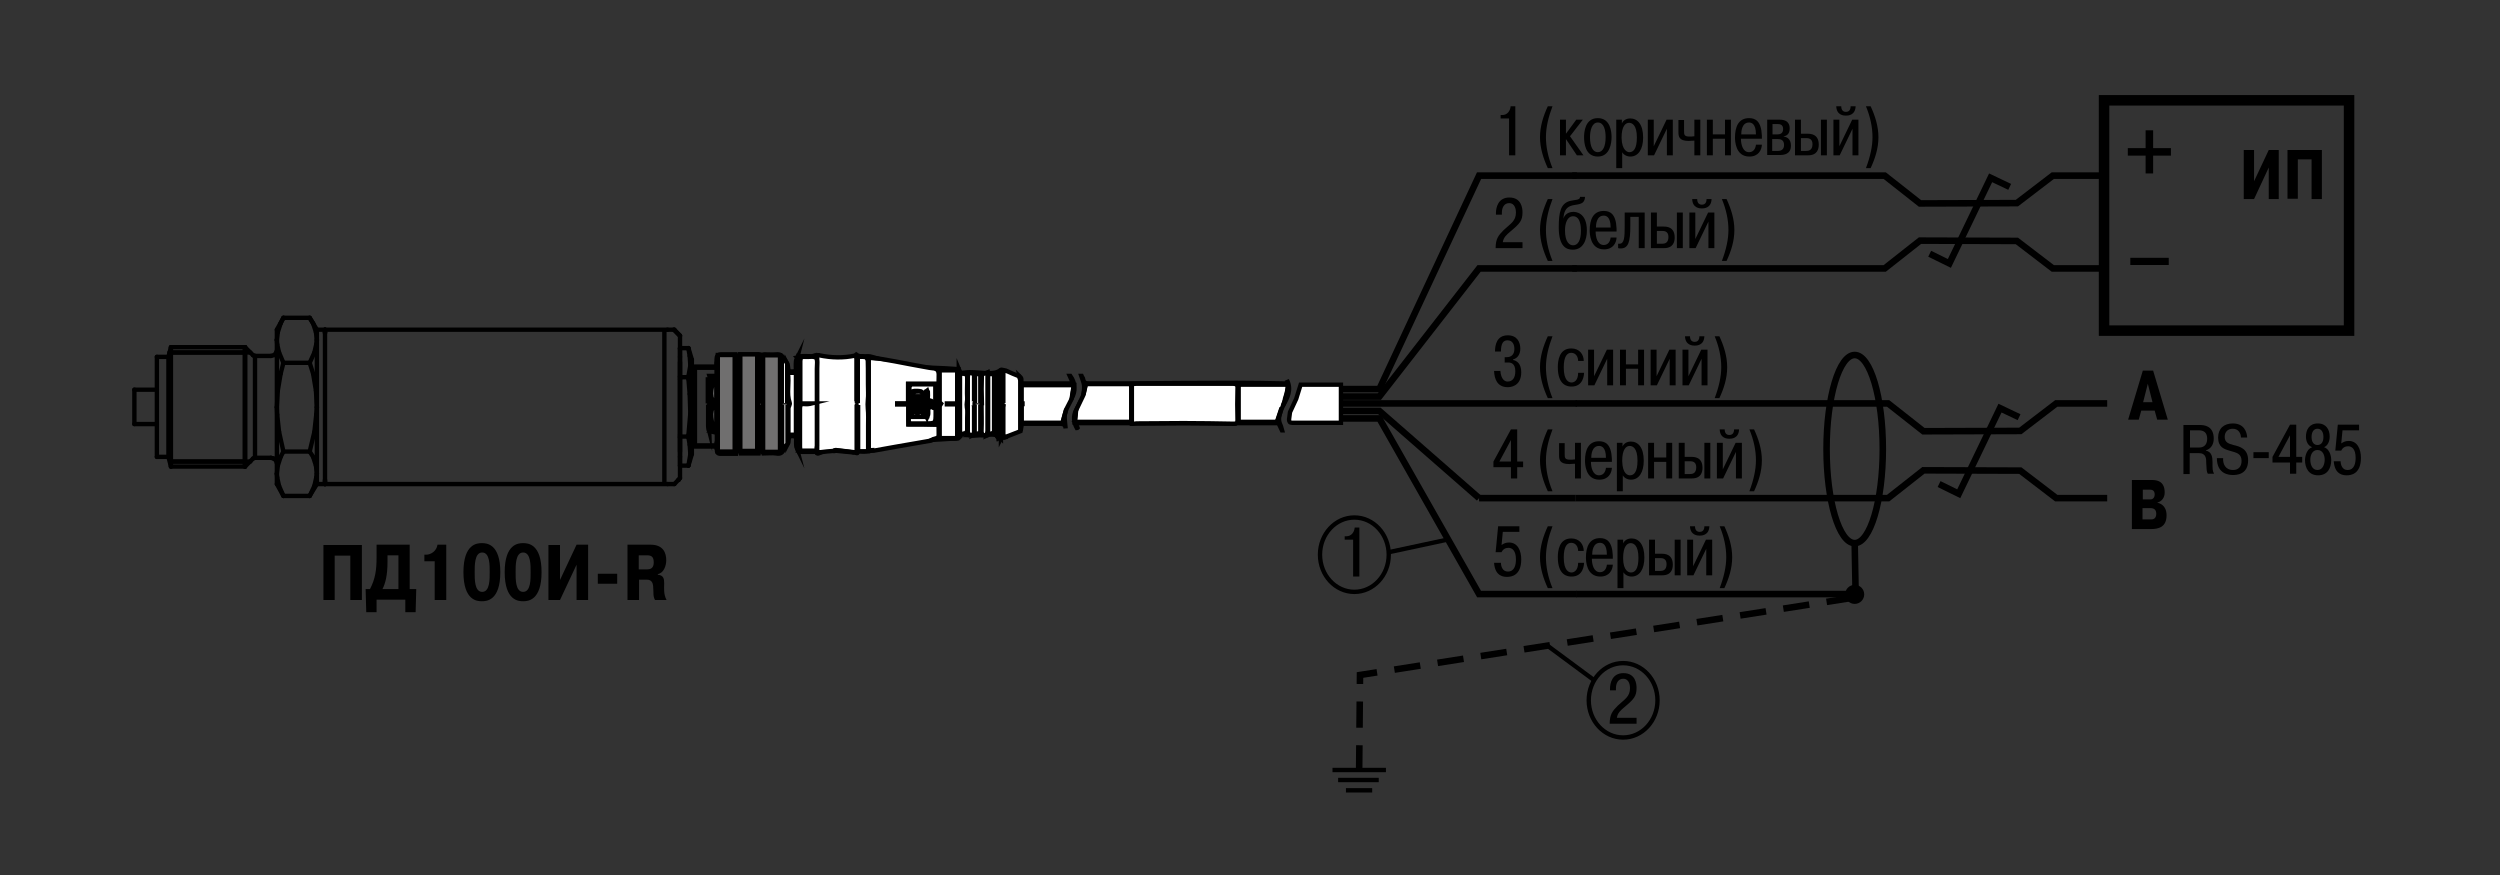 <?xml version="1.0" encoding="utf-8"?>
<!-- Generator: Adobe Illustrator 18.1.1, SVG Export Plug-In . SVG Version: 6.00 Build 0)  -->
<svg version="1.1" id="Layer_1" xmlns="http://www.w3.org/2000/svg" xmlns:xlink="http://www.w3.org/1999/xlink" x="0px" y="0px"
	 width="800px" height="280px" viewBox="0 0 800 280" enable-background="new 0 0 800 280" xml:space="preserve">
<rect x="0" y="0" width="800" height="280" fill="#333333" stroke="none"/>
<polyline fill="none" stroke="#000000" stroke-width="2.1" stroke-miterlimit="22.926" points="504.6,85.9 473.3,85.9 441.4,126.9 
	428,126.9 "/>
<path fill="none" stroke="#000000" stroke-width="2.1" stroke-miterlimit="22.926" stroke-dasharray="8.4,5.6" d="M592.8,191.3
	c-52.5,8.2-105.1,16.5-157.6,24.7c-0.1,11.2-0.2,22.4-0.3,33.6"/>
<line fill="none" stroke="#000000" stroke-width="2.1" stroke-miterlimit="22.926" x1="504.4" y1="190.1" x2="591.5" y2="190.1"/>
<line fill="none" stroke="#000000" stroke-width="2.1" stroke-miterlimit="22.926" x1="428" y1="129.1" x2="504.6" y2="129.1"/>
<polyline fill="none" stroke="#000000" stroke-width="2.1" stroke-miterlimit="22.926" points="428,131.5 441.4,131.5 473.3,159.4 
	"/>
<polyline fill="none" stroke="#000000" stroke-width="2.1" stroke-miterlimit="22.926" points="428,124.5 441.4,124.5 473.3,56.2 
	504.6,56.2 "/>
<polyline fill="none" stroke="#000000" stroke-width="2.1" stroke-miterlimit="22.926" points="428,133.9 441.4,133.9 473.3,190.1 
	504.6,190.1 "/>
<g>
	<path d="M480.2,36.8h0.6c1.5,0,2.5-1.3,2.6-2.8h1.5v15.7h-2V37.9h-2.7V36.8z"/>
	<path d="M496.8,34c-1.3,3.4-2.1,6.7-2.1,9.9c0,2.9,0.6,6.2,2.1,9.9h-1.5c-1.4-3-2.5-6.4-2.5-9.9c0-3.5,1.1-6.9,2.5-9.9H496.8z"/>
	<path d="M504.4,38.3h2.1l-4.1,5.3l4.3,6.1h-2.1l-3.5-5.2v5.2h-1.9V38.3h1.9v4.5L504.4,38.3z"/>
	<path d="M511.3,37.8c4.1,0,4.4,4.5,4.4,6.1c0,1.6-0.4,6.2-4.4,6.2c-4.1,0-4.4-4.5-4.4-6.2C506.9,42.3,507.2,37.8,511.3,37.8z
		 M511.3,48.7c1.6,0,2.5-1.8,2.5-4.8c0-2.2-0.5-4.7-2.5-4.7c-1.9,0-2.5,2.6-2.5,4.7C508.8,46.9,509.7,48.7,511.3,48.7z"/>
	<path d="M519,38.3v1.2h0c0.4-0.9,1.3-1.6,2.7-1.6c2.3,0,4.1,1.9,4.1,6.1c0,3.7-1.5,6.1-4.1,6.1c-1.1,0-2.2-0.6-2.6-1.4v5.1h-1.9
		V38.3H519z M521.4,48.7c1.3,0,2.4-1.1,2.4-4.7c0-4.1-1.6-4.7-2.5-4.7c-1.1,0-2.4,1-2.4,4.8C519,48.3,520.9,48.7,521.4,48.7z"/>
	<path d="M533.3,38.3h2v11.4h-1.9v-8.5l-4.1,8.5h-2V38.3h1.9v8.5L533.3,38.3z"/>
	<path d="M538.9,38.3v3.5c0,1.3,0,1.9,1.8,1.9c0.4,0,0.8,0,1.5-0.1v-5.3h1.9v11.4h-1.9V45c-0.9,0-1.4,0.1-1.8,0.1
		c-3.2,0-3.3-1.5-3.3-2.9v-3.8H538.9z"/>
	<path d="M548.1,49.7h-1.9V38.3h1.9V43h3.9v-4.7h1.9v11.4h-1.9v-5.3h-3.9V49.7z"/>
	<path d="M563.8,46.4c-0.1,1.6-1.1,3.7-4,3.7c-4.5,0-4.6-5.1-4.6-6.1c0-3.4,1.1-6.2,4.5-6.2c2,0,3.9,0.9,4.1,5.6c0,0.3,0,0.6,0,1
		h-6.7c0,1.6,0.5,4.3,2.6,4.3c1.5,0,2.1-1.3,2.2-2.4H563.8z M561.9,43c0-3.5-1.5-3.8-2.2-3.8c-2.3,0-2.5,2.8-2.5,3.8H561.9z"/>
	<path d="M569.5,38.3c1.1,0,3.2,0.2,3.2,2.8c0,1.9-1.1,2.4-1.9,2.5v0.1c0.9,0.1,2.3,0.7,2.3,2.9c0,2.8-2.3,3-3.6,3h-4V38.3H569.5z
		 M567.2,43h1.6c0.7,0,1.8-0.2,1.8-1.7c0-1.5-1.1-1.6-1.7-1.6h-1.7V43z M567.2,48.3h1.7c0.7,0,2-0.2,2-1.9c0-1.8-1.3-1.9-2.1-1.9
		h-1.7V48.3z"/>
	<path d="M576.3,38.3v4.5h2.1c0.9,0,3.6,0,3.6,3.5c0,1.3-0.4,3.4-3.4,3.4h-4.2V38.3H576.3z M576.3,48.3h1.6c0.9,0,2.1-0.2,2.1-2.2
		c0-1.9-1.5-1.9-2-1.9h-1.7V48.3z M584.6,38.3v11.4h-1.9V38.3H584.6z"/>
	<path d="M592.7,38.3h2v11.4h-1.9v-8.5l-4.1,8.5h-2V38.3h1.9v8.5L592.7,38.3z M589.2,34c0,0.5,0.1,1.8,1.5,1.8s1.5-1.3,1.5-1.8h1.6
		c-0.1,2.9-2.4,3-3.1,3s-3-0.1-3.1-3H589.2z"/>
	<path d="M598.6,34c1.4,3,2.5,6.4,2.5,9.9c0,3.6-1.1,6.9-2.5,9.9h-1.5c1.4-3.7,2.1-7,2.1-9.9c0-3.2-0.7-6.5-2.1-9.9H598.6z"/>
</g>
<g>
	<path d="M487,79.4h-8.4c0-3,0.9-4.1,2.6-5.8c2.1-2,3.9-2.8,3.9-5.6c0-0.8-0.2-3-2.2-3c-1.6,0-2.3,1.5-2.3,3v0.7h-1.9v-0.5
		c0-1.8,0.7-5,4.3-5c3.9,0,4.2,3.5,4.2,4.7c0,2.7-0.8,3.6-3.9,6.2c-1.2,1-2.2,1.9-2.4,3.4h6.3V79.4z"/>
	<path d="M496.8,63.7c-1.3,3.4-2.1,6.7-2.1,9.9c0,2.9,0.6,6.2,2.1,9.9h-1.5c-1.4-3-2.5-6.4-2.5-9.9c0-3.5,1.1-6.9,2.5-9.9H496.8z"/>
	<path d="M507.2,63c-0.1,2.9-2.8,2.2-4.6,2.9c-1.6,0.6-2.2,2-2.3,4.1h0c0.6-2.2,2.9-2.2,3.2-2.2c0.6,0,4.3,0.1,4.3,6
		c0,3-1.2,6.1-4.5,6.1c-1.9,0-4.5-0.8-4.5-7.1c0-4.9,0.6-7.7,3.6-8.5c1.5-0.4,3.3-0.2,3.2-1.3H507.2z M503.4,78.5
		c1.5,0,2.5-1.5,2.5-4.7c0-1.4-0.2-4.6-2.5-4.6c-1.9,0-2.6,2.3-2.6,4.5C500.8,77.6,502.3,78.5,503.4,78.5z"/>
	<path d="M517.3,76.1c-0.1,1.6-1.1,3.7-4,3.7c-4.5,0-4.6-5.1-4.6-6.1c0-3.4,1.1-6.2,4.5-6.2c2,0,3.9,0.9,4.1,5.6c0,0.3,0,0.6,0,1
		h-6.7c0,1.6,0.5,4.3,2.6,4.3c1.5,0,2.1-1.3,2.2-2.4H517.3z M515.4,72.8c0-3.5-1.5-3.8-2.2-3.8c-2.3,0-2.5,2.8-2.5,3.8H515.4z"/>
	<path d="M526.3,68v11.4h-1.9v-10h-2.7v2.9c0,5.1-0.6,7.2-3.1,7.2c-0.3,0-0.5,0-0.8-0.1V78c0.1,0,0.2,0,0.4,0c1.6,0,1.7-2.1,1.7-5.7
		V68H526.3z"/>
	<path d="M530.2,68v4.5h2.1c0.9,0,3.6,0,3.6,3.5c0,1.3-0.4,3.4-3.4,3.4h-4.2V68H530.2z M530.2,78h1.6c0.9,0,2.1-0.2,2.1-2.2
		c0-1.9-1.5-1.9-2-1.9h-1.7V78z M538.5,68v11.4h-1.9V68H538.5z"/>
	<path d="M546.6,68h2v11.4h-1.9v-8.5l-4.1,8.5h-2V68h1.9v8.5L546.6,68z M543.1,63.7c0,0.5,0.1,1.8,1.5,1.8s1.5-1.3,1.5-1.8h1.6
		c-0.1,2.9-2.4,3-3.1,3s-3-0.1-3.1-3H543.1z"/>
	<path d="M552.5,63.7c1.4,3,2.5,6.4,2.5,9.9c0,3.6-1.1,6.9-2.5,9.9H551c1.4-3.7,2.1-7,2.1-9.9c0-3.2-0.7-6.5-2.1-9.9H552.5z"/>
</g>
<g>
	<path d="M480.1,118.5c0.2,3.2,1.7,3.6,2.3,3.6c1.7,0,2.5-1.3,2.5-3.3c0-2.6-1.5-2.8-2.3-2.8h-1.1v-1.7h0.5c0.6,0,2.6,0,2.6-2.7
		c0-1.2-0.5-2.7-2.2-2.7c-1.3,0-2.1,0.9-2.1,3.6h-1.9c0-2.2,0.6-5.2,4.1-5.2c3,0,4,2.2,4,4.3c0,1.5-0.7,3-2.3,3.4v0.2
		c1.1,0.2,2.6,1.1,2.6,3.9c0,4.7-3.7,4.8-4.3,4.8c-3.5,0-4.3-2.8-4.4-5.2H480.1z"/>
	<path d="M496.8,107.6c-1.3,3.4-2.1,6.7-2.1,9.9c0,2.9,0.6,6.2,2.1,9.9h-1.5c-1.4-3-2.5-6.4-2.5-9.9c0-3.5,1.1-6.9,2.5-9.9H496.8z"
		/>
	<path d="M506.9,119.2c0,0.9-0.3,4.5-4,4.5c-1.1,0-4.4-0.2-4.4-6.2c0-2,0.4-6,4.3-6c2.7,0,4,2,4,4H505c0-1.4-0.8-2.6-2.2-2.6
		c-1.3,0-2.4,1.1-2.4,4.7c0,4.3,1.7,4.8,2.5,4.8c0.8,0,2.1-0.6,2.1-3.1H506.9z"/>
	<path d="M514.2,111.9h2v11.4h-1.9v-8.5l-4.1,8.5h-2v-11.4h1.9v8.5L514.2,111.9z"/>
	<path d="M520.3,123.3h-1.9v-11.4h1.9v4.7h3.9v-4.7h1.9v11.4h-1.9V118h-3.9V123.3z"/>
	<path d="M534.2,111.9h2v11.4h-1.9v-8.5l-4.1,8.5h-2v-11.4h1.9v8.5L534.2,111.9z"/>
	<path d="M544.4,111.9h2v11.4h-1.9v-8.5l-4.1,8.5h-2v-11.4h1.9v8.5L544.4,111.9z M540.8,107.6c0,0.5,0.1,1.8,1.5,1.8
		s1.5-1.3,1.5-1.8h1.6c-0.1,2.9-2.4,3-3.1,3s-3-0.1-3.1-3H540.8z"/>
	<path d="M550.2,107.6c1.4,3,2.5,6.4,2.5,9.9c0,3.6-1.1,6.9-2.5,9.9h-1.5c1.4-3.7,2.1-7,2.1-9.9c0-3.2-0.7-6.5-2.1-9.9H550.2z"/>
</g>
<g>
	<path d="M477.9,149.5v-1.8l5.6-10.3h2v10.3h1.9v1.8h-1.9v3.6h-2v-3.6H477.9z M483.5,147.7v-6.9l-3.7,6.9H483.5z"/>
	<path d="M496.8,137.4c-1.3,3.4-2.1,6.7-2.1,9.9c0,2.9,0.6,6.3,2.1,9.9h-1.5c-1.4-3-2.5-6.4-2.5-9.9c0-3.5,1.1-6.9,2.5-9.9H496.8z"
		/>
	<path d="M500.7,141.7v3.5c0,1.3,0,1.9,1.8,1.9c0.4,0,0.8,0,1.5-0.1v-5.3h1.9v11.4h-1.9v-4.7c-0.9,0-1.4,0.1-1.8,0.1
		c-3.2,0-3.3-1.5-3.3-2.9v-3.8H500.7z"/>
	<path d="M515.8,149.8c-0.1,1.6-1.1,3.7-4,3.7c-4.5,0-4.6-5.1-4.6-6.1c0-3.4,1.1-6.2,4.5-6.2c2,0,3.9,0.9,4.1,5.6c0,0.3,0,0.7,0,1
		h-6.7c0,1.6,0.5,4.3,2.6,4.3c1.5,0,2.1-1.3,2.2-2.4H515.8z M513.9,146.5c0-3.5-1.5-3.8-2.2-3.8c-2.3,0-2.5,2.8-2.5,3.8H513.9z"/>
	<path d="M519.2,141.7v1.2h0c0.4-0.9,1.3-1.6,2.7-1.6c2.3,0,4.1,1.9,4.1,6.1c0,3.7-1.5,6.1-4.1,6.1c-1.1,0-2.2-0.6-2.6-1.4v5.1h-1.9
		v-15.5H519.2z M521.6,152.1c1.3,0,2.4-1.1,2.4-4.7c0-4.1-1.6-4.7-2.5-4.7c-1.1,0-2.4,1-2.4,4.8C519.2,151.8,521,152.1,521.6,152.1z
		"/>
	<path d="M529.3,153.1h-1.9v-11.4h1.9v4.7h3.9v-4.7h1.9v11.4h-1.9v-5.3h-3.9V153.1z"/>
	<path d="M539.1,141.7v4.5h2.1c0.9,0,3.6,0,3.6,3.5c0,1.3-0.4,3.4-3.4,3.4h-4.2v-11.4H539.1z M539.1,151.7h1.6
		c0.9,0,2.1-0.2,2.1-2.2c0-1.9-1.5-1.9-2-1.9h-1.7V151.7z M547.3,141.7v11.4h-1.9v-11.4H547.3z"/>
	<path d="M555.4,141.7h2v11.4h-1.9v-8.5l-4.1,8.5h-2v-11.4h1.9v8.5L555.4,141.7z M551.9,137.4c0,0.5,0.1,1.8,1.5,1.8
		s1.5-1.3,1.5-1.8h1.6c-0.1,2.9-2.4,3-3.1,3s-3-0.1-3.1-3H551.9z"/>
	<path d="M561.3,137.4c1.4,3,2.5,6.4,2.5,9.9c0,3.6-1.1,6.9-2.5,9.9h-1.5c1.4-3.7,2.1-7,2.1-9.9c0-3.2-0.7-6.5-2.1-9.9H561.3z"/>
</g>
<g>
	<path d="M480.3,180.1c0,1.1,0.5,2.8,2.2,2.8c2.2,0,2.6-2.2,2.6-3.9c0-2.8-1.2-3.7-2.4-3.7c-1,0-1.8,0.5-2.2,1.4h-1.9l0.8-8.3h6.8
		v1.8h-5.3l-0.4,4.2c0.7-0.5,1.4-0.8,2.4-0.8c2.8,0,3.9,2.7,3.9,5.4c0,5.2-3.2,5.6-4.5,5.6c-0.9,0-3.9,0-4.2-4.5H480.3z"/>
	<path d="M496.8,168.4c-1.3,3.4-2.1,6.7-2.1,9.9c0,2.9,0.6,6.3,2.1,9.9h-1.5c-1.4-3-2.5-6.4-2.5-9.9c0-3.5,1.1-6.9,2.5-9.9H496.8z"
		/>
	<path d="M506.9,180c0,0.9-0.3,4.5-4,4.5c-1.1,0-4.4-0.2-4.4-6.2c0-2,0.4-6,4.3-6c2.7,0,4,2,4,4H505c0-1.4-0.8-2.6-2.2-2.6
		c-1.3,0-2.4,1.1-2.4,4.7c0,4.3,1.7,4.8,2.5,4.8c0.8,0,2.1-0.7,2.1-3.1H506.9z"/>
	<path d="M516.1,180.8c-0.1,1.6-1.1,3.7-4,3.7c-4.5,0-4.6-5.1-4.6-6.1c0-3.4,1.1-6.2,4.5-6.2c2,0,3.9,0.9,4.1,5.6c0,0.3,0,0.7,0,1
		h-6.7c0,1.6,0.5,4.3,2.6,4.3c1.5,0,2.1-1.3,2.2-2.4H516.1z M514.2,177.5c0-3.5-1.5-3.8-2.2-3.8c-2.3,0-2.5,2.8-2.5,3.8H514.2z"/>
	<path d="M519.4,172.7v1.2h0c0.4-0.9,1.3-1.6,2.7-1.6c2.3,0,4.1,1.9,4.1,6.1c0,3.7-1.5,6.1-4.1,6.1c-1.1,0-2.2-0.6-2.6-1.4v5.1h-1.9
		v-15.5H519.4z M521.9,183.2c1.3,0,2.4-1.1,2.4-4.7c0-4.1-1.6-4.7-2.5-4.7c-1.1,0-2.4,1-2.4,4.8
		C519.4,182.8,521.3,183.2,521.9,183.2z"/>
	<path d="M529.6,172.7v4.5h2.1c0.9,0,3.6,0,3.6,3.5c0,1.3-0.4,3.4-3.4,3.4h-4.2v-11.4H529.6z M529.6,182.7h1.6
		c0.9,0,2.1-0.2,2.1-2.2c0-1.9-1.5-1.9-2-1.9h-1.7V182.7z M537.8,172.7v11.4h-1.9v-11.4H537.8z"/>
	<path d="M545.9,172.7h2v11.4h-1.9v-8.5l-4.1,8.5h-2v-11.4h1.9v8.5L545.9,172.7z M542.4,168.4c0,0.5,0.1,1.8,1.5,1.8
		s1.5-1.3,1.5-1.8h1.6c-0.1,2.9-2.4,3-3.1,3s-3-0.1-3.1-3H542.4z"/>
	<path d="M551.8,168.4c1.4,3,2.5,6.4,2.5,9.9c0,3.6-1.1,6.9-2.5,9.9h-1.5c1.4-3.7,2.1-7,2.1-9.9c0-3.2-0.7-6.5-2.1-9.9H551.8z"/>
</g>
<g>
	<path d="M726,48h3.2v15.7H726V53.6l-4.7,10.1H718V48h3.3v10L726,48z"/>
	<path d="M735.3,63.6H732V48h11v15.7h-3.3V51h-4.4V63.6z"/>
</g>
<g>
	<path d="M698.8,136h5.1c1.4,0,4.5,0.2,4.5,4.4c0,2-1.1,3.3-2.5,3.7v0.1c1.9,0.4,2.1,2.1,2.1,3.7c0,2.2,0,2.8,0.5,3.7h-2
		c-0.4-0.7-0.4-1.3-0.5-3.3c0-1.5,0-3.3-2.4-3.3h-2.9v6.7h-2V136z M700.8,143.2h3c0.9,0,2.5-0.4,2.5-2.8c0-2-1.1-2.7-2.7-2.7h-2.8
		V143.2z"/>
	<path d="M711.4,146.7c-0.1,1.6,0.6,3.7,3.2,3.7c1.7,0,2.7-1.1,2.7-2.9c0-2.1-1.4-2.5-2.2-2.8c-0.6-0.2-1.1-0.3-1.7-0.5
		c-1.7-0.5-3.6-1.1-3.6-4.2c0-2.9,1.9-4.5,4.7-4.5c3.6,0,4.5,2.7,4.6,4.5h-2c0-1.2-0.7-2.8-2.6-2.8c-1.6,0-2.6,1-2.6,2.6
		c0,1.8,1.3,2.2,2.8,2.6c2.1,0.5,4.7,1.2,4.7,4.9c0,4.7-3.9,4.7-4.9,4.7c-1.1,0-5.1-0.2-5.1-5.4H711.4z"/>
	<path d="M721.1,144.7h4.9v1.9h-4.9V144.7z"/>
	<path d="M727.2,148v-1.8l5.6-10.3h2v10.3h1.9v1.8h-1.9v3.6h-2V148H727.2z M732.8,146.2v-6.9l-3.7,6.9H732.8z"/>
	<path d="M737.9,139.7c0-2.2,1.1-4.2,3.8-4.2c2.7,0,3.8,2,3.8,4.2c0,1.5-0.6,2.9-1.8,3.4c2.2,0.8,2.3,3.7,2.3,4.1
		c0,2.6-1.2,4.9-4.2,4.9c-3,0-4.2-2.3-4.2-4.9c0-0.3,0.1-3.3,2.3-4.1C738.5,142.6,737.9,141.2,737.9,139.7z M743.9,147.1
		c0-1.4-0.6-3.1-2.3-3.1c-1.7,0-2.3,1.7-2.3,3.1c0,1.4,0.5,3.3,2.3,3.3C743.3,150.4,743.9,148.5,743.9,147.1z M743.5,139.8
		c0-0.5-0.1-2.6-1.9-2.6s-1.9,2.1-1.9,2.6c0,1.8,0.8,2.6,1.9,2.6S743.5,141.6,743.5,139.8z"/>
	<path d="M749,147.6c0,1.1,0.5,2.8,2.2,2.8c2.2,0,2.6-2.2,2.6-3.9c0-2.8-1.2-3.7-2.4-3.7c-1,0-1.8,0.5-2.2,1.4h-1.9l0.8-8.3h6.8v1.8
		h-5.3l-0.4,4.2c0.7-0.5,1.4-0.8,2.4-0.8c2.8,0,3.9,2.7,3.9,5.4c0,5.2-3.2,5.6-4.5,5.6c-0.9,0-3.9,0-4.2-4.5H749z"/>
</g>
<g>
	<path d="M689,118.6l4.7,15.7h-3.4l-0.8-2.9h-4.3l-0.8,2.9h-3.4l4.7-15.7H689z M688.8,128.7l-1.5-5.9l-1.5,5.9H688.8z"/>
</g>
<g>
	<path d="M688.7,153.6c3.5,0,4,2.3,4,4c0,1.8-1.1,2.9-2.3,3.2v0.1c0.6,0.1,2.9,0.7,2.9,4c0,3.8-2.6,4.4-5,4.4h-6.1v-15.7H688.7z
		 M685.6,159.8h2.6c0.8,0,1.3-0.7,1.3-1.6c0-1.3-0.9-1.5-1.4-1.5h-2.4V159.8z M685.6,166.2h2.9c0.8,0,1.5-0.5,1.5-1.8
		c0-1.3-0.7-1.8-1.9-1.8h-2.5V166.2z"/>
</g>
<g>
	<path stroke="#000000" stroke-width="0.605" stroke-miterlimit="5" d="M686.9,47.7v-5.7h1.8v5.7h5.7v1.8h-5.7v5.7h-1.8v-5.7h-5.7
		v-1.8H686.9z"/>
</g>
<g>
	<path d="M681.7,84.8v-2.3h12.3v2.3H681.7z"/>
</g>
<rect x="673.3" y="32.1" fill-rule="evenodd" clip-rule="evenodd" fill="none" stroke="#000000" stroke-width="3.36" stroke-miterlimit="22.926" width="78.4" height="73.7"/>
<path fill-rule="evenodd" clip-rule="evenodd" fill="none" stroke="#000000" stroke-width="2.1" stroke-miterlimit="22.926" d="
	M504.2,129.1h100c3.8,3,7.6,6,11.3,8.9c10.3,0,20.6-0.1,31-0.1c3.8-2.9,7.7-5.9,11.5-8.8h16.3"/>
<polyline fill-rule="evenodd" clip-rule="evenodd" fill="none" stroke="#000000" stroke-width="1.77" stroke-linecap="round" stroke-linejoin="round" stroke-miterlimit="22.926" points="
	229.5,142.7 222.2,142.7 222.2,141.3 222.2,117.5 229.5,117.5 "/>
<line fill-rule="evenodd" clip-rule="evenodd" fill="none" stroke="#000000" stroke-width="1.77" stroke-linecap="round" stroke-linejoin="round" stroke-miterlimit="22.926" x1="229.5" y1="143.5" x2="229.5" y2="141.7"/>
<line fill-rule="evenodd" clip-rule="evenodd" fill="none" stroke="#000000" stroke-width="1.77" stroke-linecap="round" stroke-linejoin="round" stroke-miterlimit="22.926" x1="229.5" y1="117.1" x2="229.5" y2="116.1"/>
<line fill-rule="evenodd" clip-rule="evenodd" fill="none" stroke="#000000" stroke-width="1.77" stroke-linecap="round" stroke-linejoin="round" stroke-miterlimit="22.926" x1="307.8" y1="135.2" x2="307.8" y2="135.2"/>
<line fill-rule="evenodd" clip-rule="evenodd" fill="none" stroke="#000000" stroke-width="2.1" stroke-miterlimit="22.926" x1="473.3" y1="159.4" x2="504.2" y2="159.4"/>
<g>
	
		<line fill-rule="evenodd" clip-rule="evenodd" fill="none" stroke="#000000" stroke-width="1.399" stroke-linecap="round" stroke-linejoin="round" stroke-miterlimit="10" x1="88.6" y1="130.3" x2="88.6" y2="108.8"/>
	
		<line fill-rule="evenodd" clip-rule="evenodd" fill="none" stroke="#000000" stroke-width="1.399" stroke-linecap="round" stroke-linejoin="round" stroke-miterlimit="10" x1="101.4" y1="154.9" x2="104" y2="154.9"/>
	
		<line fill-rule="evenodd" clip-rule="evenodd" fill="none" stroke="#000000" stroke-width="1.399" stroke-linecap="round" stroke-linejoin="round" stroke-miterlimit="10" x1="101.4" y1="130.3" x2="101.1" y2="125"/>
	
		<line fill-rule="evenodd" clip-rule="evenodd" fill="none" stroke="#000000" stroke-width="1.399" stroke-linecap="round" stroke-linejoin="round" stroke-miterlimit="10" x1="101.1" y1="125" x2="100.2" y2="119.6"/>
	
		<line fill-rule="evenodd" clip-rule="evenodd" fill="none" stroke="#000000" stroke-width="1.399" stroke-linecap="round" stroke-linejoin="round" stroke-miterlimit="10" x1="100.2" y1="119.6" x2="99.1" y2="116.1"/>
	
		<line fill-rule="evenodd" clip-rule="evenodd" fill="none" stroke="#000000" stroke-width="1.399" stroke-linecap="round" stroke-linejoin="round" stroke-miterlimit="10" x1="88.6" y1="154.9" x2="88.6" y2="151.6"/>
	
		<line fill-rule="evenodd" clip-rule="evenodd" fill="none" stroke="#000000" stroke-width="1.399" stroke-linecap="round" stroke-linejoin="round" stroke-miterlimit="10" x1="101.4" y1="108.8" x2="101.4" y2="130.3"/>
	
		<line fill-rule="evenodd" clip-rule="evenodd" fill="none" stroke="#000000" stroke-width="1.399" stroke-linecap="round" stroke-linejoin="round" stroke-miterlimit="10" x1="101.4" y1="151.6" x2="101.4" y2="130.3"/>
	
		<line fill-rule="evenodd" clip-rule="evenodd" fill="none" stroke="#000000" stroke-width="1.399" stroke-linecap="round" stroke-linejoin="round" stroke-miterlimit="10" x1="88.6" y1="130.3" x2="88.9" y2="125"/>
	
		<line fill-rule="evenodd" clip-rule="evenodd" fill="none" stroke="#000000" stroke-width="1.399" stroke-linecap="round" stroke-linejoin="round" stroke-miterlimit="10" x1="88.9" y1="125" x2="89.8" y2="119.6"/>
	
		<line fill-rule="evenodd" clip-rule="evenodd" fill="none" stroke="#000000" stroke-width="1.399" stroke-linecap="round" stroke-linejoin="round" stroke-miterlimit="10" x1="89.8" y1="119.6" x2="90.7" y2="116.1"/>
	
		<line fill-rule="evenodd" clip-rule="evenodd" fill="none" stroke="#000000" stroke-width="1.399" stroke-linecap="round" stroke-linejoin="round" stroke-miterlimit="10" x1="88.6" y1="108.8" x2="88.6" y2="105.5"/>
	
		<line fill-rule="evenodd" clip-rule="evenodd" fill="none" stroke="#000000" stroke-width="1.399" stroke-linecap="round" stroke-linejoin="round" stroke-miterlimit="10" x1="101.4" y1="105.5" x2="104" y2="105.5"/>
	
		<line fill-rule="evenodd" clip-rule="evenodd" fill="none" stroke="#000000" stroke-width="1.399" stroke-linecap="round" stroke-linejoin="round" stroke-miterlimit="10" x1="90.7" y1="144.5" x2="89.3" y2="138.2"/>
	
		<line fill-rule="evenodd" clip-rule="evenodd" fill="none" stroke="#000000" stroke-width="1.399" stroke-linecap="round" stroke-linejoin="round" stroke-miterlimit="10" x1="89.3" y1="138.2" x2="88.7" y2="132.7"/>
	
		<line fill-rule="evenodd" clip-rule="evenodd" fill="none" stroke="#000000" stroke-width="1.399" stroke-linecap="round" stroke-linejoin="round" stroke-miterlimit="10" x1="88.7" y1="132.7" x2="88.6" y2="130.3"/>
	
		<line fill-rule="evenodd" clip-rule="evenodd" fill="none" stroke="#000000" stroke-width="1.399" stroke-linecap="round" stroke-linejoin="round" stroke-miterlimit="10" x1="88.6" y1="151.6" x2="88.9" y2="149"/>
	
		<line fill-rule="evenodd" clip-rule="evenodd" fill="none" stroke="#000000" stroke-width="1.399" stroke-linecap="round" stroke-linejoin="round" stroke-miterlimit="10" x1="88.9" y1="149" x2="89.8" y2="146.2"/>
	
		<line fill-rule="evenodd" clip-rule="evenodd" fill="none" stroke="#000000" stroke-width="1.399" stroke-linecap="round" stroke-linejoin="round" stroke-miterlimit="10" x1="89.8" y1="146.2" x2="90.7" y2="144.5"/>
	
		<line fill-rule="evenodd" clip-rule="evenodd" fill="none" stroke="#000000" stroke-width="1.399" stroke-linecap="round" stroke-linejoin="round" stroke-miterlimit="10" x1="101.4" y1="108.8" x2="101.1" y2="106.3"/>
	
		<line fill-rule="evenodd" clip-rule="evenodd" fill="none" stroke="#000000" stroke-width="1.399" stroke-linecap="round" stroke-linejoin="round" stroke-miterlimit="10" x1="101.1" y1="106.3" x2="100.2" y2="103.5"/>
	
		<line fill-rule="evenodd" clip-rule="evenodd" fill="none" stroke="#000000" stroke-width="1.399" stroke-linecap="round" stroke-linejoin="round" stroke-miterlimit="10" x1="100.2" y1="103.5" x2="99.1" y2="101.7"/>
	
		<line fill-rule="evenodd" clip-rule="evenodd" fill="none" stroke="#000000" stroke-width="1.399" stroke-linecap="round" stroke-linejoin="round" stroke-miterlimit="10" x1="90.7" y1="101.7" x2="99.1" y2="101.7"/>
	
		<line fill-rule="evenodd" clip-rule="evenodd" fill="none" stroke="#000000" stroke-width="1.399" stroke-linecap="round" stroke-linejoin="round" stroke-miterlimit="10" x1="99.1" y1="116.1" x2="100.6" y2="112.8"/>
	
		<line fill-rule="evenodd" clip-rule="evenodd" fill="none" stroke="#000000" stroke-width="1.399" stroke-linecap="round" stroke-linejoin="round" stroke-miterlimit="10" x1="100.6" y1="112.8" x2="101.2" y2="110.2"/>
	
		<line fill-rule="evenodd" clip-rule="evenodd" fill="none" stroke="#000000" stroke-width="1.399" stroke-linecap="round" stroke-linejoin="round" stroke-miterlimit="10" x1="101.2" y1="110.2" x2="101.4" y2="108.8"/>
	
		<line fill-rule="evenodd" clip-rule="evenodd" fill="none" stroke="#000000" stroke-width="1.399" stroke-linecap="round" stroke-linejoin="round" stroke-miterlimit="10" x1="88.6" y1="151.6" x2="88.6" y2="130.3"/>
	
		<line fill-rule="evenodd" clip-rule="evenodd" fill="none" stroke="#000000" stroke-width="1.399" stroke-linecap="round" stroke-linejoin="round" stroke-miterlimit="10" x1="99.1" y1="116.1" x2="90.7" y2="116.1"/>
	
		<line fill-rule="evenodd" clip-rule="evenodd" fill="none" stroke="#000000" stroke-width="1.399" stroke-linecap="round" stroke-linejoin="round" stroke-miterlimit="10" x1="99.1" y1="158.7" x2="100.6" y2="155.5"/>
	
		<line fill-rule="evenodd" clip-rule="evenodd" fill="none" stroke="#000000" stroke-width="1.399" stroke-linecap="round" stroke-linejoin="round" stroke-miterlimit="10" x1="100.6" y1="155.5" x2="101.2" y2="152.8"/>
	
		<line fill-rule="evenodd" clip-rule="evenodd" fill="none" stroke="#000000" stroke-width="1.399" stroke-linecap="round" stroke-linejoin="round" stroke-miterlimit="10" x1="101.2" y1="152.8" x2="101.4" y2="151.6"/>
	
		<line fill-rule="evenodd" clip-rule="evenodd" fill="none" stroke="#000000" stroke-width="1.399" stroke-linecap="round" stroke-linejoin="round" stroke-miterlimit="10" x1="101.4" y1="151.6" x2="101.1" y2="149"/>
	
		<line fill-rule="evenodd" clip-rule="evenodd" fill="none" stroke="#000000" stroke-width="1.399" stroke-linecap="round" stroke-linejoin="round" stroke-miterlimit="10" x1="101.1" y1="149" x2="100.2" y2="146.2"/>
	
		<line fill-rule="evenodd" clip-rule="evenodd" fill="none" stroke="#000000" stroke-width="1.399" stroke-linecap="round" stroke-linejoin="round" stroke-miterlimit="10" x1="100.2" y1="146.2" x2="99.1" y2="144.5"/>
	
		<line fill-rule="evenodd" clip-rule="evenodd" fill="none" stroke="#000000" stroke-width="1.399" stroke-linecap="round" stroke-linejoin="round" stroke-miterlimit="10" x1="88.6" y1="105.5" x2="90.7" y2="101.7"/>
	
		<line fill-rule="evenodd" clip-rule="evenodd" fill="none" stroke="#000000" stroke-width="1.399" stroke-linecap="round" stroke-linejoin="round" stroke-miterlimit="10" x1="90.7" y1="158.7" x2="99.1" y2="158.7"/>
	
		<line fill-rule="evenodd" clip-rule="evenodd" fill="none" stroke="#000000" stroke-width="1.399" stroke-linecap="round" stroke-linejoin="round" stroke-miterlimit="10" x1="101.4" y1="154.9" x2="99.1" y2="158.7"/>
	
		<line fill-rule="evenodd" clip-rule="evenodd" fill="none" stroke="#000000" stroke-width="1.399" stroke-linecap="round" stroke-linejoin="round" stroke-miterlimit="10" x1="90.7" y1="116.1" x2="89.3" y2="112.8"/>
	
		<line fill-rule="evenodd" clip-rule="evenodd" fill="none" stroke="#000000" stroke-width="1.399" stroke-linecap="round" stroke-linejoin="round" stroke-miterlimit="10" x1="89.3" y1="112.8" x2="88.7" y2="110.2"/>
	
		<line fill-rule="evenodd" clip-rule="evenodd" fill="none" stroke="#000000" stroke-width="1.399" stroke-linecap="round" stroke-linejoin="round" stroke-miterlimit="10" x1="88.7" y1="110.2" x2="88.6" y2="108.8"/>
	
		<line fill-rule="evenodd" clip-rule="evenodd" fill="none" stroke="#000000" stroke-width="1.399" stroke-linecap="round" stroke-linejoin="round" stroke-miterlimit="10" x1="90.7" y1="158.7" x2="89.3" y2="155.5"/>
	
		<line fill-rule="evenodd" clip-rule="evenodd" fill="none" stroke="#000000" stroke-width="1.399" stroke-linecap="round" stroke-linejoin="round" stroke-miterlimit="10" x1="89.3" y1="155.5" x2="88.7" y2="152.8"/>
	
		<line fill-rule="evenodd" clip-rule="evenodd" fill="none" stroke="#000000" stroke-width="1.399" stroke-linecap="round" stroke-linejoin="round" stroke-miterlimit="10" x1="88.7" y1="152.8" x2="88.6" y2="151.6"/>
	
		<line fill-rule="evenodd" clip-rule="evenodd" fill="none" stroke="#000000" stroke-width="1.399" stroke-linecap="round" stroke-linejoin="round" stroke-miterlimit="10" x1="101.4" y1="105.5" x2="99.1" y2="101.7"/>
	
		<line fill-rule="evenodd" clip-rule="evenodd" fill="none" stroke="#000000" stroke-width="1.399" stroke-linecap="round" stroke-linejoin="round" stroke-miterlimit="10" x1="90.7" y1="144.5" x2="99.1" y2="144.5"/>
	
		<line fill-rule="evenodd" clip-rule="evenodd" fill="none" stroke="#000000" stroke-width="1.399" stroke-linecap="round" stroke-linejoin="round" stroke-miterlimit="10" x1="88.6" y1="108.8" x2="88.9" y2="106.3"/>
	
		<line fill-rule="evenodd" clip-rule="evenodd" fill="none" stroke="#000000" stroke-width="1.399" stroke-linecap="round" stroke-linejoin="round" stroke-miterlimit="10" x1="88.9" y1="106.3" x2="89.8" y2="103.5"/>
	
		<line fill-rule="evenodd" clip-rule="evenodd" fill="none" stroke="#000000" stroke-width="1.399" stroke-linecap="round" stroke-linejoin="round" stroke-miterlimit="10" x1="89.8" y1="103.5" x2="90.7" y2="101.7"/>
	
		<line fill-rule="evenodd" clip-rule="evenodd" fill="none" stroke="#000000" stroke-width="1.399" stroke-linecap="round" stroke-linejoin="round" stroke-miterlimit="10" x1="99.1" y1="144.5" x2="100.6" y2="138.2"/>
	
		<line fill-rule="evenodd" clip-rule="evenodd" fill="none" stroke="#000000" stroke-width="1.399" stroke-linecap="round" stroke-linejoin="round" stroke-miterlimit="10" x1="100.6" y1="138.2" x2="101.2" y2="132.7"/>
	
		<line fill-rule="evenodd" clip-rule="evenodd" fill="none" stroke="#000000" stroke-width="1.399" stroke-linecap="round" stroke-linejoin="round" stroke-miterlimit="10" x1="101.2" y1="132.7" x2="101.4" y2="130.3"/>
	
		<line fill-rule="evenodd" clip-rule="evenodd" fill="none" stroke="#000000" stroke-width="1.399" stroke-linecap="round" stroke-linejoin="round" stroke-miterlimit="10" x1="88.6" y1="154.9" x2="90.7" y2="158.7"/>
	
		<line fill-rule="evenodd" clip-rule="evenodd" fill="none" stroke="#000000" stroke-width="1.399" stroke-linecap="round" stroke-linejoin="round" stroke-miterlimit="10" x1="101.4" y1="105.5" x2="101.4" y2="108.8"/>
	
		<line fill-rule="evenodd" clip-rule="evenodd" fill="none" stroke="#000000" stroke-width="1.399" stroke-linecap="round" stroke-linejoin="round" stroke-miterlimit="10" x1="101.4" y1="154.9" x2="101.4" y2="151.6"/>
	
		<line fill-rule="evenodd" clip-rule="evenodd" fill="none" stroke="#000000" stroke-width="1.399" stroke-linecap="round" stroke-linejoin="round" stroke-miterlimit="10" x1="104" y1="154.9" x2="104" y2="153.5"/>
	
		<line fill-rule="evenodd" clip-rule="evenodd" fill="none" stroke="#000000" stroke-width="1.399" stroke-linecap="round" stroke-linejoin="round" stroke-miterlimit="10" x1="217.6" y1="146.2" x2="217.6" y2="114.2"/>
	
		<line fill-rule="evenodd" clip-rule="evenodd" fill="none" stroke="#000000" stroke-width="1.399" stroke-linecap="round" stroke-linejoin="round" stroke-miterlimit="10" x1="217.6" y1="153" x2="215.8" y2="154.9"/>
	
		<line fill-rule="evenodd" clip-rule="evenodd" fill="none" stroke="#000000" stroke-width="1.399" stroke-linecap="round" stroke-linejoin="round" stroke-miterlimit="10" x1="217.6" y1="107.4" x2="215.8" y2="105.5"/>
	
		<line fill-rule="evenodd" clip-rule="evenodd" fill="none" stroke="#000000" stroke-width="1.399" stroke-linecap="round" stroke-linejoin="round" stroke-miterlimit="10" x1="217.6" y1="114.2" x2="217.6" y2="107.4"/>
	
		<line fill-rule="evenodd" clip-rule="evenodd" fill="none" stroke="#000000" stroke-width="1.399" stroke-linecap="round" stroke-linejoin="round" stroke-miterlimit="10" x1="213.6" y1="154.9" x2="215.8" y2="154.9"/>
	
		<line fill-rule="evenodd" clip-rule="evenodd" fill="none" stroke="#000000" stroke-width="1.399" stroke-linecap="round" stroke-linejoin="round" stroke-miterlimit="10" x1="217.6" y1="153" x2="217.6" y2="146.2"/>
	
		<line fill-rule="evenodd" clip-rule="evenodd" fill="none" stroke="#000000" stroke-width="1.399" stroke-linecap="round" stroke-linejoin="round" stroke-miterlimit="10" x1="213.6" y1="105.5" x2="215.8" y2="105.5"/>
	
		<line fill-rule="evenodd" clip-rule="evenodd" fill="none" stroke="#000000" stroke-width="1.399" stroke-linecap="round" stroke-linejoin="round" stroke-miterlimit="10" x1="217.6" y1="144.5" x2="217.6" y2="115.9"/>
	
		<line fill-rule="evenodd" clip-rule="evenodd" fill="none" stroke="#000000" stroke-width="1.399" stroke-linecap="round" stroke-linejoin="round" stroke-miterlimit="10" x1="213.6" y1="105.5" x2="104" y2="105.5"/>
	
		<line fill-rule="evenodd" clip-rule="evenodd" fill="none" stroke="#000000" stroke-width="1.399" stroke-linecap="round" stroke-linejoin="round" stroke-miterlimit="10" x1="104" y1="153.9" x2="104" y2="154.9"/>
	
		<line fill-rule="evenodd" clip-rule="evenodd" fill="none" stroke="#000000" stroke-width="1.399" stroke-linecap="round" stroke-linejoin="round" stroke-miterlimit="10" x1="104" y1="105.5" x2="104" y2="106.5"/>
	
		<line fill-rule="evenodd" clip-rule="evenodd" fill="none" stroke="#000000" stroke-width="1.399" stroke-linecap="round" stroke-linejoin="round" stroke-miterlimit="10" x1="104" y1="154.9" x2="104" y2="106.5"/>
	
		<line fill-rule="evenodd" clip-rule="evenodd" fill="none" stroke="#000000" stroke-width="1.399" stroke-linecap="round" stroke-linejoin="round" stroke-miterlimit="10" x1="104" y1="106.5" x2="104" y2="105.5"/>
	
		<line fill-rule="evenodd" clip-rule="evenodd" fill="none" stroke="#000000" stroke-width="1.399" stroke-linecap="round" stroke-linejoin="round" stroke-miterlimit="10" x1="213.6" y1="154.9" x2="104" y2="154.9"/>
	
		<line fill-rule="evenodd" clip-rule="evenodd" fill="none" stroke="#000000" stroke-width="1.399" stroke-linecap="round" stroke-linejoin="round" stroke-miterlimit="10" x1="104" y1="106.5" x2="104" y2="105.5"/>
	
		<line fill-rule="evenodd" clip-rule="evenodd" fill="none" stroke="#000000" stroke-width="1.399" stroke-linecap="round" stroke-linejoin="round" stroke-miterlimit="10" x1="217.1" y1="153.5" x2="217.2" y2="153.6"/>
	
		<line fill-rule="evenodd" clip-rule="evenodd" fill="none" stroke="#000000" stroke-width="1.399" stroke-linecap="round" stroke-linejoin="round" stroke-miterlimit="10" x1="215.6" y1="105.5" x2="217.6" y2="107.5"/>
	
		<line fill-rule="evenodd" clip-rule="evenodd" fill="none" stroke="#000000" stroke-width="1.399" stroke-linecap="round" stroke-linejoin="round" stroke-miterlimit="10" x1="86.7" y1="146.5" x2="81.6" y2="146.5"/>
	
		<line fill-rule="evenodd" clip-rule="evenodd" fill="none" stroke="#000000" stroke-width="1.399" stroke-linecap="round" stroke-linejoin="round" stroke-miterlimit="10" x1="86.7" y1="113.9" x2="81.6" y2="113.9"/>
	
		<line fill-rule="evenodd" clip-rule="evenodd" fill="none" stroke="#000000" stroke-width="1.399" stroke-linecap="round" stroke-linejoin="round" stroke-miterlimit="10" x1="78.4" y1="111.1" x2="54.7" y2="111.1"/>
	
		<line fill-rule="evenodd" clip-rule="evenodd" fill="none" stroke="#000000" stroke-width="1.399" stroke-linecap="round" stroke-linejoin="round" stroke-miterlimit="10" x1="78.4" y1="149.3" x2="54.7" y2="149.3"/>
	
		<line fill-rule="evenodd" clip-rule="evenodd" fill="none" stroke="#000000" stroke-width="1.399" stroke-linecap="round" stroke-linejoin="round" stroke-miterlimit="10" x1="50.2" y1="124.7" x2="43" y2="124.7"/>
	
		<line fill-rule="evenodd" clip-rule="evenodd" fill="none" stroke="#000000" stroke-width="1.399" stroke-linecap="round" stroke-linejoin="round" stroke-miterlimit="10" x1="50.2" y1="135.7" x2="43" y2="135.7"/>
	
		<line fill-rule="evenodd" clip-rule="evenodd" fill="none" stroke="#000000" stroke-width="1.399" stroke-linecap="round" stroke-linejoin="round" stroke-miterlimit="10" x1="43" y1="135.7" x2="43" y2="124.7"/>
	
		<line fill-rule="evenodd" clip-rule="evenodd" fill="none" stroke="#000000" stroke-width="1.399" stroke-linecap="round" stroke-linejoin="round" stroke-miterlimit="10" x1="78.4" y1="112.8" x2="54.7" y2="112.8"/>
	
		<line fill-rule="evenodd" clip-rule="evenodd" fill="none" stroke="#000000" stroke-width="1.399" stroke-linecap="round" stroke-linejoin="round" stroke-miterlimit="10" x1="78.4" y1="147.7" x2="54.7" y2="147.7"/>
	
		<line fill-rule="evenodd" clip-rule="evenodd" fill="none" stroke="#000000" stroke-width="1.399" stroke-linecap="round" stroke-linejoin="round" stroke-miterlimit="10" x1="80.1" y1="112.8" x2="54.7" y2="112.8"/>
	
		<line fill-rule="evenodd" clip-rule="evenodd" fill="none" stroke="#000000" stroke-width="1.399" stroke-linecap="round" stroke-linejoin="round" stroke-miterlimit="10" x1="80.1" y1="147.7" x2="54.7" y2="147.7"/>
	
		<line fill-rule="evenodd" clip-rule="evenodd" fill="none" stroke="#000000" stroke-width="1.399" stroke-linecap="round" stroke-linejoin="round" stroke-miterlimit="10" x1="86.7" y1="113.9" x2="87.8" y2="113.6"/>
	
		<line fill-rule="evenodd" clip-rule="evenodd" fill="none" stroke="#000000" stroke-width="1.399" stroke-linecap="round" stroke-linejoin="round" stroke-miterlimit="10" x1="87.8" y1="113.6" x2="88.4" y2="112.8"/>
	
		<line fill-rule="evenodd" clip-rule="evenodd" fill="none" stroke="#000000" stroke-width="1.399" stroke-linecap="round" stroke-linejoin="round" stroke-miterlimit="10" x1="88.4" y1="112.8" x2="88.6" y2="112.2"/>
	
		<line fill-rule="evenodd" clip-rule="evenodd" fill="none" stroke="#000000" stroke-width="1.399" stroke-linecap="round" stroke-linejoin="round" stroke-miterlimit="10" x1="88.6" y1="148.2" x2="88.3" y2="147.3"/>
	
		<line fill-rule="evenodd" clip-rule="evenodd" fill="none" stroke="#000000" stroke-width="1.399" stroke-linecap="round" stroke-linejoin="round" stroke-miterlimit="10" x1="88.3" y1="147.3" x2="87.5" y2="146.7"/>
	
		<line fill-rule="evenodd" clip-rule="evenodd" fill="none" stroke="#000000" stroke-width="1.399" stroke-linecap="round" stroke-linejoin="round" stroke-miterlimit="10" x1="87.5" y1="146.7" x2="86.7" y2="146.5"/>
	
		<line fill-rule="evenodd" clip-rule="evenodd" fill="none" stroke="#000000" stroke-width="1.399" stroke-linecap="round" stroke-linejoin="round" stroke-miterlimit="10" x1="78.4" y1="149.3" x2="78.4" y2="111.1"/>
	
		<line fill-rule="evenodd" clip-rule="evenodd" fill="none" stroke="#000000" stroke-width="1.399" stroke-linecap="round" stroke-linejoin="round" stroke-miterlimit="10" x1="81" y1="113.7" x2="78.4" y2="111.1"/>
	
		<line fill-rule="evenodd" clip-rule="evenodd" fill="none" stroke="#000000" stroke-width="1.399" stroke-linecap="round" stroke-linejoin="round" stroke-miterlimit="10" x1="81" y1="146.7" x2="78.4" y2="149.3"/>
	
		<line fill-rule="evenodd" clip-rule="evenodd" fill="none" stroke="#000000" stroke-width="1.399" stroke-linecap="round" stroke-linejoin="round" stroke-miterlimit="10" x1="78.4" y1="111.1" x2="78.4" y2="149.3"/>
	
		<line fill-rule="evenodd" clip-rule="evenodd" fill="none" stroke="#000000" stroke-width="1.399" stroke-linecap="round" stroke-linejoin="round" stroke-miterlimit="10" x1="81.6" y1="146.5" x2="81" y2="146.7"/>
	
		<line fill-rule="evenodd" clip-rule="evenodd" fill="none" stroke="#000000" stroke-width="1.399" stroke-linecap="round" stroke-linejoin="round" stroke-miterlimit="10" x1="81" y1="113.7" x2="81.6" y2="113.9"/>
	
		<line fill-rule="evenodd" clip-rule="evenodd" fill="none" stroke="#000000" stroke-width="1.399" stroke-linecap="round" stroke-linejoin="round" stroke-miterlimit="10" x1="78.4" y1="111.1" x2="78.4" y2="149.3"/>
	
		<line fill-rule="evenodd" clip-rule="evenodd" fill="none" stroke="#000000" stroke-width="1.399" stroke-linecap="round" stroke-linejoin="round" stroke-miterlimit="10" x1="53.9" y1="114.2" x2="50.2" y2="114.2"/>
	
		<line fill-rule="evenodd" clip-rule="evenodd" fill="none" stroke="#000000" stroke-width="1.399" stroke-linecap="round" stroke-linejoin="round" stroke-miterlimit="10" x1="50.2" y1="146.2" x2="50.2" y2="114.2"/>
	
		<line fill-rule="evenodd" clip-rule="evenodd" fill="none" stroke="#000000" stroke-width="1.399" stroke-linecap="round" stroke-linejoin="round" stroke-miterlimit="10" x1="53.9" y1="146.2" x2="50.2" y2="146.2"/>
	
		<line fill-rule="evenodd" clip-rule="evenodd" fill="none" stroke="#000000" stroke-width="1.399" stroke-linecap="round" stroke-linejoin="round" stroke-miterlimit="10" x1="54.7" y1="149.3" x2="53.9" y2="146.2"/>
	
		<line fill-rule="evenodd" clip-rule="evenodd" fill="none" stroke="#000000" stroke-width="1.399" stroke-linecap="round" stroke-linejoin="round" stroke-miterlimit="10" x1="53.9" y1="146.2" x2="53.9" y2="114.2"/>
	
		<line fill-rule="evenodd" clip-rule="evenodd" fill="none" stroke="#000000" stroke-width="1.399" stroke-linecap="round" stroke-linejoin="round" stroke-miterlimit="10" x1="54.7" y1="111.1" x2="53.9" y2="114.2"/>
	
		<line fill-rule="evenodd" clip-rule="evenodd" fill="none" stroke="#000000" stroke-width="1.399" stroke-linecap="round" stroke-linejoin="round" stroke-miterlimit="10" x1="81.6" y1="113.9" x2="81.6" y2="146.5"/>
	
		<line fill-rule="evenodd" clip-rule="evenodd" fill="none" stroke="#000000" stroke-width="1.399" stroke-linecap="round" stroke-linejoin="round" stroke-miterlimit="10" x1="54.7" y1="112.8" x2="54.2" y2="112.8"/>
	
		<line fill-rule="evenodd" clip-rule="evenodd" fill="none" stroke="#000000" stroke-width="1.399" stroke-linecap="round" stroke-linejoin="round" stroke-miterlimit="10" x1="54.7" y1="149.3" x2="54.7" y2="111.1"/>
	
		<line fill-rule="evenodd" clip-rule="evenodd" fill="none" stroke="#000000" stroke-width="1.399" stroke-linecap="round" stroke-linejoin="round" stroke-miterlimit="10" x1="217.6" y1="149" x2="217.6" y2="140"/>
	
		<line fill-rule="evenodd" clip-rule="evenodd" fill="none" stroke="#000000" stroke-width="1.399" stroke-linecap="round" stroke-linejoin="round" stroke-miterlimit="10" x1="217.6" y1="120.4" x2="217.6" y2="111.6"/>
	
		<line fill-rule="evenodd" clip-rule="evenodd" fill="none" stroke="#000000" stroke-width="1.399" stroke-linecap="round" stroke-linejoin="round" stroke-miterlimit="10" x1="217.6" y1="140" x2="217.6" y2="139.2"/>
	
		<line fill-rule="evenodd" clip-rule="evenodd" fill="none" stroke="#000000" stroke-width="1.399" stroke-linecap="round" stroke-linejoin="round" stroke-miterlimit="10" x1="217.6" y1="111.6" x2="217.6" y2="111.4"/>
	
		<line fill-rule="evenodd" clip-rule="evenodd" fill="none" stroke="#000000" stroke-width="1.399" stroke-linecap="round" stroke-linejoin="round" stroke-miterlimit="10" x1="217.6" y1="121.3" x2="217.6" y2="120.4"/>
	
		<line fill-rule="evenodd" clip-rule="evenodd" fill="none" stroke="#000000" stroke-width="1.399" stroke-linecap="round" stroke-linejoin="round" stroke-miterlimit="10" x1="217.6" y1="139.2" x2="217.6" y2="121.3"/>
	
		<line fill-rule="evenodd" clip-rule="evenodd" fill="none" stroke="#000000" stroke-width="1.399" stroke-linecap="round" stroke-linejoin="round" stroke-miterlimit="10" x1="220.3" y1="149" x2="217.6" y2="149"/>
	
		<line fill-rule="evenodd" clip-rule="evenodd" fill="none" stroke="#000000" stroke-width="1.399" stroke-linecap="round" stroke-linejoin="round" stroke-miterlimit="10" x1="220.3" y1="111.4" x2="217.6" y2="111.4"/>
	
		<line fill-rule="evenodd" clip-rule="evenodd" fill="none" stroke="#000000" stroke-width="1.399" stroke-linecap="round" stroke-linejoin="round" stroke-miterlimit="10" x1="220.3" y1="120.4" x2="220.9" y2="117"/>
	
		<line fill-rule="evenodd" clip-rule="evenodd" fill="none" stroke="#000000" stroke-width="1.399" stroke-linecap="round" stroke-linejoin="round" stroke-miterlimit="10" x1="220.9" y1="117" x2="220.7" y2="113.9"/>
	
		<line fill-rule="evenodd" clip-rule="evenodd" fill="none" stroke="#000000" stroke-width="1.399" stroke-linecap="round" stroke-linejoin="round" stroke-miterlimit="10" x1="220.7" y1="113.9" x2="220.3" y2="111.6"/>
	
		<line fill-rule="evenodd" clip-rule="evenodd" fill="none" stroke="#000000" stroke-width="1.399" stroke-linecap="round" stroke-linejoin="round" stroke-miterlimit="10" x1="220.3" y1="139.2" x2="220.3" y2="140"/>
	
		<line fill-rule="evenodd" clip-rule="evenodd" fill="none" stroke="#000000" stroke-width="1.399" stroke-linecap="round" stroke-linejoin="round" stroke-miterlimit="10" x1="220.3" y1="139.2" x2="220.9" y2="132.3"/>
	
		<line fill-rule="evenodd" clip-rule="evenodd" fill="none" stroke="#000000" stroke-width="1.399" stroke-linecap="round" stroke-linejoin="round" stroke-miterlimit="10" x1="220.9" y1="132.3" x2="220.7" y2="126.1"/>
	
		<line fill-rule="evenodd" clip-rule="evenodd" fill="none" stroke="#000000" stroke-width="1.399" stroke-linecap="round" stroke-linejoin="round" stroke-miterlimit="10" x1="220.7" y1="126.1" x2="220.3" y2="121.3"/>
	
		<line fill-rule="evenodd" clip-rule="evenodd" fill="none" stroke="#000000" stroke-width="1.399" stroke-linecap="round" stroke-linejoin="round" stroke-miterlimit="10" x1="220.3" y1="149" x2="220.9" y2="145.4"/>
	
		<line fill-rule="evenodd" clip-rule="evenodd" fill="none" stroke="#000000" stroke-width="1.399" stroke-linecap="round" stroke-linejoin="round" stroke-miterlimit="10" x1="220.9" y1="145.4" x2="220.7" y2="142.3"/>
	
		<line fill-rule="evenodd" clip-rule="evenodd" fill="none" stroke="#000000" stroke-width="1.399" stroke-linecap="round" stroke-linejoin="round" stroke-miterlimit="10" x1="220.7" y1="142.3" x2="220.3" y2="140"/>
	
		<line fill-rule="evenodd" clip-rule="evenodd" fill="none" stroke="#000000" stroke-width="1.399" stroke-linecap="round" stroke-linejoin="round" stroke-miterlimit="10" x1="221.4" y1="115.1" x2="220.3" y2="111.4"/>
	
		<line fill-rule="evenodd" clip-rule="evenodd" fill="none" stroke="#000000" stroke-width="1.399" stroke-linecap="round" stroke-linejoin="round" stroke-miterlimit="10" x1="221.4" y1="145.3" x2="220.3" y2="149"/>
	
		<line fill-rule="evenodd" clip-rule="evenodd" fill="none" stroke="#000000" stroke-width="1.399" stroke-linecap="round" stroke-linejoin="round" stroke-miterlimit="10" x1="221.4" y1="115.1" x2="221.4" y2="145.3"/>
	
		<line fill-rule="evenodd" clip-rule="evenodd" fill="none" stroke="#000000" stroke-width="1.399" stroke-linecap="round" stroke-linejoin="round" stroke-miterlimit="10" x1="220.3" y1="120.4" x2="220.3" y2="121.3"/>
	
		<line fill-rule="evenodd" clip-rule="evenodd" fill="none" stroke="#000000" stroke-width="1.399" stroke-linecap="round" stroke-linejoin="round" stroke-miterlimit="10" x1="221.4" y1="141.1" x2="222.2" y2="141.1"/>
	
		<line fill-rule="evenodd" clip-rule="evenodd" fill="none" stroke="#000000" stroke-width="1.399" stroke-linecap="round" stroke-linejoin="round" stroke-miterlimit="10" x1="221.4" y1="119.3" x2="222.2" y2="119.3"/>
	
		<line fill-rule="evenodd" clip-rule="evenodd" fill="none" stroke="#000000" stroke-width="1.399" stroke-linecap="round" stroke-linejoin="round" stroke-miterlimit="10" x1="221.4" y1="140.2" x2="222.2" y2="140.2"/>
	
		<line fill-rule="evenodd" clip-rule="evenodd" fill="none" stroke="#000000" stroke-width="1.399" stroke-linecap="round" stroke-linejoin="round" stroke-miterlimit="10" x1="221.4" y1="120.2" x2="222.2" y2="120.2"/>
	
		<line fill-rule="evenodd" clip-rule="evenodd" fill="none" stroke="#000000" stroke-width="1.399" stroke-linecap="round" stroke-linejoin="round" stroke-miterlimit="10" x1="220.3" y1="111.4" x2="220.3" y2="111.6"/>
	
		<line fill-rule="evenodd" clip-rule="evenodd" fill="none" stroke="#000000" stroke-width="1.399" stroke-linecap="round" stroke-linejoin="round" stroke-miterlimit="10" x1="217.6" y1="120.7" x2="220.3" y2="120.7"/>
	
		<line fill-rule="evenodd" clip-rule="evenodd" fill="none" stroke="#000000" stroke-width="1.399" stroke-linecap="round" stroke-linejoin="round" stroke-miterlimit="10" x1="217.6" y1="139.7" x2="220.3" y2="139.7"/>
	
		<line fill-rule="evenodd" clip-rule="evenodd" fill="none" stroke="#000000" stroke-width="1.399" stroke-miterlimit="22.926" x1="212.6" y1="105.5" x2="212.6" y2="154.9"/>
</g>
<g>
	<path d="M107.2,192h-3.7v-17.6h12.3V192h-3.7v-14.2h-5V192z"/>
	<path d="M133.2,188.5l-0.2,7.4h-3.3v-4h-9.2v4h-3.3l-0.2-7.4h1.4c1.7-3.3,2.1-6.1,2.1-10.1v-4.1h10.6v14.2H133.2z M124,177.7v2.1
		c0,4.4-0.7,6.9-1.6,8.7h5.1v-10.8H124z"/>
	<path d="M135.8,177.5h0.6c1.4,0,3.3-1.1,3.6-3.2h2.8V192h-3.7v-12.4h-3.3V177.5z"/>
	<path d="M160.1,183.1c0,9.1-4.4,9.3-5.9,9.3c-1.5,0-5.9-0.2-5.9-9.3s4.4-9.3,5.9-9.3C155.7,173.8,160.1,174,160.1,183.1z
		 M151.9,183.1c0,2.1-0.1,6.3,2.4,6.3s2.4-4.2,2.4-6.3c0-2.1,0.1-6.3-2.4-6.3S151.9,181.1,151.9,183.1z"/>
	<path d="M173.3,183.1c0,9.1-4.4,9.3-5.9,9.3c-1.5,0-5.9-0.2-5.9-9.3s4.4-9.3,5.9-9.3C168.9,173.8,173.3,174,173.3,183.1z
		 M165,183.1c0,2.1-0.1,6.3,2.4,6.3s2.4-4.2,2.4-6.3c0-2.1,0.1-6.3-2.4-6.3S165,181.1,165,183.1z"/>
	<path d="M184.5,174.3h3.7V192h-3.7v-11.3l-5.3,11.3h-3.7v-17.6h3.7v11.2L184.5,174.3z"/>
	<path d="M191.3,183.6h6.2v3.2h-6.2V183.6z"/>
	<path d="M200.8,174.3h7.4c4.1,0,5,2.7,5,5c0,1.7-0.8,4.1-2.7,4.4v0.2c3.7,0.4,0.8,4.4,2.8,8.1h-3.7c-0.7-1.3-0.4-2.1-0.6-4.5
		c-0.2-2.1-1.7-2-2.1-2h-2.4v6.5h-3.7V174.3z M204.4,182.2h2.7c0.8,0,2.1-0.2,2.1-2.2c0-1.9-0.8-2.3-2.2-2.3h-2.6V182.2z"/>
</g>
<g>
	<path fill="none" stroke="#000000" stroke-width="1.4" stroke-miterlimit="10" d="M226.3,129.1c0.1,0,0.1,0,0.2,0
		c0-2.6,0-5.2,0-7.7c0.1,0,0.2,0,0.3,0c0,2,0,4,0,6.1c0,0.3,0,0.7,0,1c0.1,0.2,0.3,0.4,0.4,0.6c0.1-0.2,0.4-0.4,0.4-0.6
		c0-2,0-4-0.1-6.1c0-0.7-0.3-1.4-0.5-2.1c0,0,0,0,0,0c0.7,0,1.4,0,2.3,0c0-1.8,0-3.6,0-5.3c0-1.1,0.4-1.6,1.5-1.6c1.5,0,3,0,4.6,0
		c0.1,0.4,0.2,0.8,0.2,1.2c0.4,0,0.7,0,1.1,0c0-0.4,0.1-0.7,0.1-1.2c2,0,3.9,0,5.9,0c0,0.4,0.1,0.7,0.1,1.2c0.4,0,0.7,0,1.2,0.1
		c0.1-0.4,0.1-0.8,0.1-1.2c0.1,0,0.2-0.1,0.4-0.1c1.3,0,2.7,0.1,4,0c1.1-0.1,1.8,0.3,2.2,1.3c-0.9-0.3-0.6,0.4-0.6,0.7
		c0,3.7,0,7.3,0,11c0,0.9,0,1.7,0,2.6c0.7,0,1.2,0,1.7,0c0-4.3,0-8.5,0-12.7c0.1,0.2,0.3,0.4,0.3,0.6c0.2,2.1,0.2,2.1,2.6,1.9
		c0-1-0.1-2.1,0-3.1c0-0.5,0.3-1,0.5-1.4c-0.1,0.4-0.3,0.9-0.3,1.3c0,4.2,0,8.3,0,12.5c0,0.3,0.3,0.6,0.4,0.9
		c0.1-0.3,0.4-0.5,0.4-0.8c0-4.4,0-8.8,0-13.1c0-0.2-0.4-0.5-0.6-0.7c0.4-0.1,0.8-0.4,1.2-0.4c1.1-0.1,2.3,0,3.4,0
		c0.5,0,1-0.3,1.6-0.4c0.3,0,0.6,0.1,0.9,0.2c-1-0.2-0.7,0.6-0.7,1c0,5.4,0,10.7,0,16.1c0,4.2,0,8.3,0,12.5c0,0.4,0,0.9,0,1.4
		c0.5,0,0.8,0,1.1,0c-0.5,0.2-1,0.7-1.4-0.1c-0.1-0.2-0.5-0.1-0.8-0.1c-1.3,0-2.5,0-3.8,0c-0.4,0-0.7-0.2-1.1-0.3
		c0.1-0.2,0.3-0.3,0.3-0.5c0-4.6,0-9.1,0-13.7c0-0.2-0.3-0.4-0.4-0.6c-0.1,0.3-0.4,0.5-0.4,0.8c0,4.3,0,8.6,0,12.8
		c0,0.3,0.1,0.6,0.2,0.8c-0.1-0.4-0.4-0.9-0.4-1.3c-0.1-0.9,0-1.9,0-2.8c-2-0.6-2.4-0.3-2.5,1.7c0,0.2-0.2,0.4-0.3,0.6
		c0-4.2,0-8.4,0-12.6c-0.7,0-1.1,0-1.7,0c0,4.9,0,9.7,0,14.5c0.1,0,0.1,0.1,0.2,0.1c0.1-0.2,0.3-0.4,0.4-0.6
		c-0.4,1.3-1.1,1.9-2.5,1.6c-1.3-0.2-2.7,0-4.1,0c-0.1-0.4-0.1-0.8-0.2-1.2c-0.4,0-0.7,0-1.1,0c-0.1,0.4-0.1,0.7-0.2,1.2
		c-1.9,0-3.8,0-5.8,0c-0.1-0.3-0.1-0.7-0.2-1.1c-0.3,0-0.7-0.1-1.1-0.1c-0.1,0.4-0.2,0.8-0.2,1.3c-1.7,0-3.4,0-5,0
		c-0.9,0-1.1-0.5-1.1-1.3c0-1.8,0-3.6,0-5.4c-0.8-0.2-1.4-0.3-2.1-0.5c0.1-0.1,0.3-0.2,0.3-0.3c0-2.6,0-5.1,0-7.7
		c0-0.2-0.3-0.3-0.4-0.5c-0.1,0.2-0.4,0.4-0.4,0.7c0,2.5,0,5,0.1,7.4c-0.1-0.4-0.3-0.8-0.3-1.3c0-2.2,0-4.5,0-6.8
		c-0.1,0-0.2,0-0.2,0 M261.3,144.2c0-0.7,0-1.2,0-1.7c0-8.2,0-16.4,0-24.6c0-1.2,0.3-2.9-0.3-3.5c-0.7-0.6-2.3-0.2-3.5-0.3
		c-1.1-0.1-1.5,0.3-1.5,1.4c0.1,4.1,0,8.2,0,12.2c0,0.4,0.1,0.8,0.1,1.3c1.3,0,2.4,0,3.6,0c-0.8,0.2-1.6,0.3-2.4,0.2
		c-1.1-0.1-1.4,0.3-1.4,1.4c0,4.1,0,8.2,0,12.2c0,0.4,0.1,0.8,0.1,1.3C257.9,144.2,259.5,144.2,261.3,144.2z M252.3,139.1
		c0.9,0,1.7,0,2.4,0c0-6.7,0-13.3,0-19.8c-0.9,0-1.6,0-2.6,0c0.6,3.3-0.5,6.5,0.6,9.6c0.2,0.5-0.4,1.2-0.4,1.8
		C252.2,133.5,252.3,136.2,252.3,139.1z M236.9,143.4c0-0.6,0-1,0-1.5c0-4.8,0-9.5,0-14.3c0-3.9,0-7.8,0-11.7c0-0.3-0.4-0.7-0.6-1
		c-0.2,0.3-0.5,0.6-0.7,0.9c-0.1,0.1,0,0.3,0,0.5c0,1.3,0,2.6,0,3.9c0,1.3,0,2.6,0,3.9c0,1.3-0.2,2.7,0.1,3.9
		c0.2,1.2-0.1,2.2-0.1,3.3c0.1,3.8,0,7.6,0,11.4c0,0.2,0.1,0.4,0.1,0.6C236,143.4,236.4,143.4,236.9,143.4z M229.2,137.9
		c0-5.8,0-11.5,0-17.3c-0.4,0-0.7,0-1.2,0c0.1,2.9-1,5.8,0.3,8.7c-1.2,2.9-0.2,5.8-0.5,8.7C228.4,137.9,228.8,137.9,229.2,137.9z
		 M244.2,129c0-4.5,0-8.9,0-13.3c0-0.3-0.4-0.5-0.6-0.8c-0.2,0.3-0.6,0.6-0.6,1c0,4.2,0,8.4,0,12.6c0,0.2,0.1,0.3,0.1,0.5
		C243.4,129,243.7,129,244.2,129z M243,129.4c0,4.7,0,9.4,0,14.1c0.4,0,0.8-0.1,1.1-0.1c0-4.7,0-9.3,0-14
		C243.7,129.4,243.4,129.4,243,129.4z M229.5,128.6c0,0,0.1,0,0.1,0.1c0-4.7,0-9.3,0-14c0,0-0.1,0-0.1,0
		C229.5,119.3,229.5,124,229.5,128.6z M229.6,143.7c0,0,0.1,0.1,0.1,0.1c0-4.7,0-9.4,0-14.1c0,0-0.1,0-0.1,0
		C229.6,134.4,229.6,139.1,229.6,143.7z"/>
	<path fill="#FFFFFF" stroke="#000000" stroke-width="1.4" stroke-miterlimit="10" d="M281,114.7c3.5,0.6,7,1.2,10.4,1.9
		c2,0.4,4,0.7,6,1.1c0.5,0.1,1.1,0.1,1.6,0.2c1.6,0.4,1.4,1.6,1.4,2.9c-0.1,2.2,0,4.4,0,6.7c0,3.9,0,7.8,0,11.7
		c0,0.9-0.3,1.2-1.1,1.3c-0.5,0.1-0.9,0.3-1.4,0.5c-3.8,0.7-7.7,1.3-11.5,2c-2.2,0.4-4.4,0.8-6.7,1.2c-0.6,0-1.1,0.1-1.8,0.1
		c0-9.9,0-19.7,0-29.7C279.1,114.5,280,114.6,281,114.7z M290.7,135.8c3,0,6,0,8.9,0c0-4.4,0-8.7,0-13c-3,0-6,0-9,0
		c0,2.1,0,4.2,0,6.3c-1.2,0-2.4,0-3.5,0c0,0.1,0,0.2,0,0.2c1.2,0,2.3,0,3.6,0C290.7,131.6,290.7,133.7,290.7,135.8z"/>
	<path fill="#FFFFFF" stroke="#000000" stroke-width="1.4" stroke-miterlimit="10" d="M274.2,129.6c0,5.1,0,10.1,0,15.1
		c-0.4,0-0.7,0-1,0l0.1,0c-2-0.2-3.9-0.5-5.9-0.7c-0.2,0-0.5,0.2-0.8,0.3c-1.3,0.1-2.7,0.2-4,0.4c-0.3,0-0.6,0-1.1,0
		c0-0.5,0-0.9,0-1.4c0-4.2,0-8.3,0-12.5c0-5.4,0-10.7,0-16.1c0-0.5-0.3-1.2,0.7-1c3.8,0.8,7.6,0.9,11.4,0.1c0.2,0.3,0.5,0.6,0.5,0.9
		c0,4.2,0,8.3,0,12.5c0,0.4,0,0.8,0,1.2"/>
	<path fill="#FFFFFF" stroke="#000000" stroke-width="1.4" stroke-miterlimit="10" d="M344.3,131.4c0.8-1.6,1.5-3.2,2.3-4.8
		c0.3-1.2,0.5-2.3,0.8-3.6c0,0,0.2-0.1,0.3-0.1c4.4,0,8.8,0,13.3,0c0.9,0,1,0.5,1,1.2c0,3.4,0,6.7,0,10.1c0,0.3-0.1,0.6-0.1,1
		c-6,0-11.8,0-18,0C344,134,344.1,132.7,344.3,131.4z"/>
	<path fill="#FFFFFF" stroke="#000000" stroke-width="1.4" stroke-miterlimit="10" d="M327.1,129.1c-0.1,0-0.1,0-0.2,0
		c0-2,0-3.9,0-5.9c5.6,0,11,0,16.8,0c-0.2,1.5-0.5,2.9-0.7,4.3c-0.6,1.2-1.2,2.3-1.8,3.5c-0.4,1.4-0.8,2.8-1.2,4.4
		c-4.1,0-8.6,0-13.1,0c0-2,0-4,0-6c0,0,0.1,0,0.1,0"/>
	<path fill="#FFFFFF" stroke="#000000" stroke-width="1.4" stroke-miterlimit="10" d="M412.8,131.9c0.7-1.4,1.3-2.9,2-4.3
		c0.5-1.5,0.9-3,1.4-4.5c4.2,0,8.6,0,12.9,0c0,4.1,0,8.2,0,12.2c-5.3,0-10.4,0-15.6,0c-0.8,0-1-0.4-1-1.1
		C412.6,133.5,412.7,132.7,412.8,131.9z"/>
	<path fill="#FFFFFF" stroke="#000000" stroke-width="1.4" stroke-miterlimit="10" d="M410.5,130c-0.1,0.3-0.3,0.6-0.4,0.8
		c-0.5,1.5-1,2.9-1.5,4.5c-3.9,0-8,0-12.3,0c0-3.9,0-7.7,0-11.5c0-0.3,0.5-0.7,0.8-0.7c4.7,0,9.4,0,14.1,0c0.7,0,1.1,0.3,0.9,1
		c-0.2,1.2-0.5,2.3-0.9,3.5C411.1,128.4,410.8,129.2,410.5,130z"/>
	<path fill="#FFFFFF" stroke="#000000" stroke-width="1.4" stroke-miterlimit="10" d="M321.1,129.4c0.8,0,1.4-0.1,2.1-0.1
		c0-0.1,0-0.2,0-0.2c-0.6,0-1.3,0-1.9,0"/>
	<path fill="#FFFFFF" stroke="#000000" stroke-width="1.4" stroke-miterlimit="10" d="M321.2,129c-0.1,0-0.1,0-0.2,0
		c0-3.5,0-7,0-10.4c0.4,0,0.7,0.1,1.1,0.1c1.3,0.6,2.7,1.2,4,1.7c0.1,0.5,0.4,1,0.4,1.5c0,5.4,0,10.7,0,16.1
		c-1.2,0.5-2.4,0.9-3.6,1.4c-0.5,0.2-0.9,0.3-1.4,0.5c-0.2-0.3-0.5-0.7-0.5-1c0-2.9,0-5.7,0-8.6c0-0.3,0.1-0.6,0.1-1"/>
	<path fill="none" stroke="#000000" stroke-width="1.4" stroke-miterlimit="10" d="M312,129.4C312,129.4,311.9,129.4,312,129.4
		c-0.1,3.3-0.1,6.5-0.1,9.6c-0.2,0.1-0.4,0.1-0.6,0.2c0.1-0.3,0.3-0.5,0.3-0.8c0-2.8,0-5.6,0-8.5c0-0.3-0.4-0.6-0.5-0.8
		c0.1-0.1,0.5-0.3,0.5-0.6c0-3,0-6,0-9c-1.8-0.4-2-0.3-2,1.4c0,5.5,0,10.9,0,16.4c0,1.8,0,1.8,1.7,1.8c-0.9,0.5-1.7,0.2-2.4-0.4
		c0.1-0.4,0.4-0.7,0.4-1.1c0.1-1.2,0-2.4,0-3.7c0-1.2,0.2-2.5-0.1-3.6c-0.3-1.1,0.1-2,0.1-3.1c-0.1-1.6,0-3.3,0-4.9
		c0-0.9,0-1.7,0-2.4c-0.8-0.2-1.3-0.3-1.9-0.5c1-0.1,1.9-0.3,2.9-0.3c2.1,0,4.2,0.3,6.3,0.3c1.2,0,2.5-0.1,3.6-1
		c0.3-0.3,1.2,0.2,1.9,0.3c-0.3,0-0.7-0.1-1.1-0.1c0,3.4,0,6.8,0,10.4c0.1,0,0.1,0,0.2,0 M312,129.4 M321.2,129.4c0,0-0.1,0-0.1,0
		c0,0.3-0.1,0.6-0.1,1c0,2.9,0,5.7,0,8.6c0,0.3,0.3,0.7,0.5,1c-0.4,0.1-0.8,0.1-1.3,0.2c0.2-0.3,0.5-0.7,0.5-1c0-3,0-6,0-9.1
		c0-0.2-0.1-0.4-0.1-0.6c-0.1,0-0.2,0-0.3,0c0,3.6,0,7.1,0,10.7c-1.1-1.2-2.6-1.2-4.1-1.1c0.6-0.2,1.2-0.3,1.9-0.5
		c0-6.2,0-12.5,0-18.7c-0.7,0-1.2,0-1.9,0c0,6.5,0,12.9,0,19.3c-0.2,0.1-0.4,0.1-0.6,0.2c0.1-0.5,0.3-1,0.3-1.5c0-5,0-9.9,0-14.9
		c0-1.1,0-2.2,0-3.7c-0.8,0.4-1.8,0.6-1.8,0.8c-0.1,3-0.1,6-0.1,9c0.5,0.1,0.9,0.1,1.3,0.2c0,0,0,0.1,0,0.1c-0.4,0-0.8,0.1-1.3,0.1
		c0,2.8,0.1,5.4,0,8.1c-0.1,1.3,0.4,1.8,1.6,1.7c-0.6,0-1.1,0-1.7,0c-0.7,0-1.4-0.1-2.1-0.1c0.6-0.2,1.2-0.3,1.8-0.5
		c0-3,0-6.1,0-9.1c-0.1,0-0.2,0-0.3,0 M313.5,129c0,0,0.1,0,0.1,0c0-3.2,0-6.2,0-9.3c-0.6,0-1.1,0-1.7,0c0,3.1,0,6.2,0,9.3
		c0.1,0,0.2,0,0.2,0 M318.6,129.3c-0.1,0.1-0.2,0.2-0.2,0.3c0,2.9,0,5.9,0,8.8c0,0.3,0.3,0.5,0.6,1
		C319.5,136.6,319.3,129.8,318.6,129.3z M318.5,129.1c0.3-0.1,0.6-0.2,0.6-0.2c0-3.1,0-6.3,0-9.5c-0.3,0.1-0.6,0.2-0.6,0.2
		C318.5,122.7,318.5,125.9,318.5,129.1z M320.4,129c0.1,0,0.2,0,0.3,0c0-3.5,0-6.9,0-10.4c-0.1,0-0.2,0-0.3,0
		C320.4,122,320.4,125.5,320.4,129z M319.9,119.4c-0.1,0-0.2,0-0.3,0c0,3.2,0,6.4,0,9.6c0.1,0,0.2,0,0.3,0
		C319.9,125.8,319.9,122.6,319.9,119.4z M319.9,129.4c-0.1,0-0.2,0-0.3,0c0,3.2,0,6.5,0,9.7c0.1,0,0.2,0,0.3,0
		C319.9,135.9,319.9,132.6,319.9,129.4z"/>
	<path stroke="#000000" stroke-width="1.4" stroke-miterlimit="10" d="M411.4,127.5c-0.2,0.8-0.6,1.6-0.9,2.4
		c1.5-2.6,2.9-5.2,1.3-8.3c0.1,0.3,0.1,0.7,0.2,1.1c-0.5,0-0.9,0-1.3,0c-5-0.1-9.9-0.2-14.9-0.2c-11.6,0-23.3,0.1-34.9,0.2
		c-4,0-8.1,0-12.1,0c-1.1,0-2,0-2.2-1.4c0-0.3-0.3-0.5-0.5-1c0,0,0,0-0.1,0c0.4,1.2,0.8,2.1,0.9,3c0.1,1-0.1,2.1-0.2,3.1
		c0.3-1.2,0.5-2.3,0.8-3.6c0,0,0.2-0.1,0.3-0.1c4.4,0,8.8,0,13.3,0c0.9,0,1,0.5,1,1.2c0,3.4,0,6.7,0,10.1c0,0.3-0.1,0.6-0.1,1h-18
		c0.1-1.3,0.3-2.6,0.4-3.9c-1.1,2.1-0.8,4.1,0.2,5.9c0.1,0,0.1,0,0.2-0.1c-0.2-0.5-0.4-1-0.7-1.5h65c0.4,0.7,0.7,1.5,1.1,2.3
		c0,0,0.1,0,0.1,0c0,0,0,0,0,0c-0.2-0.8-0.5-1.6-0.8-2.3c-0.6-1.7,0.2-3.3,0.6-4.9c-0.5,1.5-1,2.9-1.5,4.5h-12.3c0-3.9,0-7.7,0-11.5
		c0-0.3,0.5-0.7,0.8-0.7c4.7,0,9.4,0,14.1,0c0.7,0,1.1,0.3,0.9,1C412,125.2,411.7,126.4,411.4,127.5z M396.1,134.4
		c0,0.9-0.3,1.2-1.2,1.2c-5.3-0.1-10.7-0.2-16-0.2c-5,0-10.1,0.1-15.1,0.1c-0.5,0-0.9,0-1.5,0V123c0.5,0,0.9-0.1,1.4-0.1
		c10.3,0,20.6,0,30.9,0c1.2,0,1.6,0.4,1.5,1.6C396,127.8,396,131.1,396.1,134.4z"/>
	<path fill="#FFFFFF" stroke="#000000" stroke-width="1.4" stroke-miterlimit="10" d="M307.6,119.4c0.5,0.1,1.1,0.3,1.9,0.5
		c0,0.7,0,1.6,0,2.4c0,1.6-0.1,3.3,0,4.9c0.1,1-0.3,2-0.1,3.1c0.3,1.2,0.1,2.4,0.1,3.6c0,1.2,0,2.4,0,3.7c0,0.4-0.3,0.8-0.4,1.1
		c-0.4,0.1-0.8,0.1-1.1,0.2c-0.9,0.1-0.8-0.5-0.8-1c0-3.4,0-6.8,0-10.1c0-2.4,0-4.9,0-7.3C307.1,120.1,307.5,119.8,307.6,119.4
		L307.6,119.4z"/>
	<path stroke="#000000" stroke-width="1.4" stroke-miterlimit="10" d="M307.6,119.5c-0.2,0.3-0.5,0.7-0.5,1c0,2.4,0,4.9,0,7.3
		c0,3.4,0,6.8,0,10.1c0,0.5-0.1,1.2,0.8,1c-0.1,0.1-0.3,0.2-0.4,0.3c-0.6,1.6-2,1.1-3.2,1.2c-2.1,0.1-4.2,0.3-6.3,0.4
		c0.4-0.2,0.9-0.4,1.4-0.5c0.8-0.1,1.1-0.5,1.1-1.3c-0.1-3.9,0-7.8,0-11.7c0-2.2,0-4.4,0-6.7c0-1.2,0.2-2.5-1.4-2.9
		c2.4,0.1,4.7,0.2,7.1,0.4c0.2,0,0.4,0.1,0.6,0.1c0,3.5,0,7,0,10.5c0,0,0,0,0,0c0-3.5,0-7,0-10.5C307,118.7,307.3,119.1,307.6,119.5
		z M301.2,129.2c-0.2,0.3-0.5,0.6-0.5,0.9c0,3.1,0,6.1,0,9.2c0,0.3,0.3,0.8,0.5,0.8c1.7,0.1,3.4,0,5.1,0c0-3.7,0-7.2,0-10.8
		c-1.2,0-2.3,0-3.3,0c0-0.1,0-0.2,0-0.3c1.1,0,2.3,0,3.3,0c0-3.6,0-7.1,0-10.6c-1.9,0-3.7,0-5.6,0c0,3.4,0,6.7,0,10
		C300.7,128.8,301.1,129,301.2,129.2z M306.8,129.6c0,0-0.1,0-0.1,0c0,3.3,0,6.7,0,10c0,0,0.1,0,0.1,0
		C306.8,136.3,306.8,132.9,306.8,129.6z"/>
	<path fill="#FFFFFF" stroke="#000000" stroke-width="1.4" stroke-miterlimit="10" d="M251.8,129c-0.4,0-0.8,0-1.3,0"/>
	<path fill="#FFFFFF" stroke="#000000" stroke-width="1.4" stroke-miterlimit="10" d="M250.4,129c-0.1,0-0.1,0-0.2,0
		c0-0.9,0-1.7,0-2.6c0-3.7,0-7.3,0-11c0-0.3-0.3-1.1,0.6-0.7c0.4,0.5,0.8,1.1,1.1,1.6c0,4.2,0,8.4,0,12.7c-0.1,0-0.1,0-0.2,0"/>
	<path fill="#FFFFFF" stroke="#000000" stroke-width="1.4" stroke-miterlimit="10" d="M251.8,129.4c0.1,0,0.2,0,0.2,0
		c0,4.2,0,8.4,0,12.6c-0.4,0.5-0.7,1-1.1,1.4c-0.1,0.2-0.3,0.4-0.4,0.6c-0.1,0-0.1-0.1-0.2-0.1c0-4.8,0-9.6,0-14.5c0,0,0.1,0,0.1,0"
		/>
	<path stroke="#000000" stroke-width="1.4" stroke-miterlimit="10" d="M274,129.1c0.1,0,0.2,0,0.2,0c0-0.7,0-1.3,0-1.9
		c0-4.2,0-8.3,0-12.5c0-0.3-0.3-0.6-0.5-0.9c0.1-0.1,0.3-0.3,0.3-0.3c1.5,1.1,3.4,0.1,5,0.7c0.6,0.2,1.3,0.3,1.9,0.5
		c-0.9-0.1-1.9-0.2-2.9-0.3c0,9.9,0,19.8,0,29.7c0.6,0,1.2-0.1,1.8-0.1c-1.1,0.2-2.2,0.3-3.3,0.5c-0.7,0.1-1.7-0.5-2.2,0.5
		c0,0.1-0.7-0.2-1.1-0.3c0.3,0,0.6,0,1,0c0-5.1,0-10.1,0-15.4c0,0-0.1,0-0.1,0 M274.8,129c0.1,0,0.1,0,0.2,0 M274.8,129.4
		c-0.1,0-0.1,0-0.2,0c0,5,0,9.9,0,14.8c1.1,0,2,0,3.2,0c0-0.9,0-1.6,0-2.4c0-1.9,0-3.8,0-5.7c0-1.9,0.2-3.7-0.1-5.6
		c-0.2-1.7,0.1-3.4,0.1-5.2c-0.1-3.3,0-6.7-0.1-10c0-0.4-0.4-1.1-0.7-1.2c-0.8-0.2-1.6-0.1-2.5-0.1c0,5.1,0,9.9,0,14.8
		c0.1,0,0.2,0,0.3,0"/>
	<path stroke="#000000" stroke-width="1.4" stroke-miterlimit="10" d="M342.5,120.3c-0.1,0-0.1,0-0.2,0c0.4,0.9,0.7,1.6,1.1,2.4
		h-16.6c0-0.6,0.1-1.1,0-1.6c-0.1-0.3-0.4-0.5-0.6-0.7c0.1,0.5,0.4,1,0.4,1.5c0,5.4,0,10.7,0,16.1c0.1-0.8,0.3-1.6,0.4-2.4
		c4,0,7.9,0,11.8,0c1.1,0,2.1,0,2.2,1.5c-0.1-1.3-0.3-2.5-0.3-3.8c0-0.8,0.3-1.6,0.5-2.4c-0.4,1.4-0.8,2.8-1.2,4.4h-13.1v-6h0.3
		c0-0.1,0-0.1,0-0.2h-0.4v-5.9h16.8c-0.2,1.5-0.5,2.9-0.7,4.3C344.3,125.2,344.1,122.5,342.5,120.3z"/>
	<path fill="#FFFFFF" stroke="#000000" stroke-width="1.4" stroke-miterlimit="10" d="M255.2,143.8c-0.1-0.3-0.2-0.6-0.2-0.8
		c0-4.3,0-8.6,0-12.8c0-0.3,0.2-0.5,0.4-0.8c0.1,0.2,0.4,0.4,0.4,0.6c0,4.6,0,9.1,0,13.7c0,0.2-0.2,0.3-0.3,0.5
		C255.4,144,255.3,143.9,255.2,143.8z"/>
	<path fill="#FFFFFF" stroke="#000000" stroke-width="1.4" stroke-miterlimit="10" d="M226.8,137.5c0-2.5-0.1-5-0.1-7.4
		c0-0.2,0.3-0.4,0.4-0.7c0.1,0.2,0.4,0.3,0.4,0.5c0,2.6,0,5.1,0,7.7c0,0.1-0.2,0.2-0.3,0.3C227.1,137.7,226.9,137.6,226.8,137.5z"/>
	<path fill="#FFFFFF" stroke="#000000" stroke-width="1.4" stroke-miterlimit="10" d="M320.3,140.2c0-3.6,0-7.1,0-10.7
		c0.1,0,0.2,0,0.3,0c0,0.2,0.1,0.4,0.1,0.6c0,3,0,6,0,9.1C320.8,139.5,320.5,139.8,320.3,140.2L320.3,140.2z"/>
	<path stroke="#000000" stroke-width="1.4" stroke-miterlimit="10" d="M266.6,144.4c0.3-0.1,0.5-0.3,0.8-0.3c2,0.2,3.9,0.4,5.9,0.7
		c-1.7-0.2-3.5-0.3-5.2-0.5C267.6,144.2,267.1,144.3,266.6,144.4z"/>
	<path fill="#FFFFFF" stroke="#000000" stroke-width="1.4" stroke-miterlimit="10" d="M261.3,144.2c-1.8,0-3.4,0-5.2,0
		c0-0.4-0.1-0.8-0.1-1.3c0-4.1,0-8.2,0-12.2c0-1,0.3-1.5,1.4-1.4c0.8,0.1,1.6,0,2.4-0.2c-1.1,0-2.3,0-3.6,0
		c-0.1-0.5-0.1-0.9-0.1-1.3c0-4.1,0-8.2,0-12.2c0-1.1,0.4-1.5,1.5-1.4c1.2,0.1,2.8-0.3,3.5,0.3c0.6,0.6,0.3,2.3,0.3,3.5
		c0,8.2,0,16.4,0,24.6C261.3,143,261.3,143.5,261.3,144.2z"/>
	<path fill="#FFFFFF" stroke="#000000" stroke-width="1.4" stroke-miterlimit="10" d="M252.3,139.1c0-2.9,0-5.7,0-8.4
		c0-0.6,0.6-1.3,0.4-1.8c-1.1-3.1,0-6.3-0.6-9.6c1,0,1.7,0,2.6,0c0,6.5,0,13.1,0,19.8C254,139.1,253.2,139.1,252.3,139.1z"/>
	<path fill="#FFFFFF" stroke="#000000" stroke-width="1.4" stroke-miterlimit="10" d="M236.9,143.4c-0.5,0-0.8,0-1.2,0
		c0-0.2-0.1-0.4-0.1-0.6c0-3.8,0-7.6,0-11.4c0-1.1,0.3-2.2,0.1-3.3c-0.3-1.3-0.1-2.6-0.1-3.9c0-1.3,0-2.6,0-3.9c0-1.3,0-2.6,0-3.9
		c0-0.2-0.1-0.4,0-0.5c0.2-0.3,0.4-0.6,0.7-0.9c0.2,0.3,0.6,0.6,0.6,1c0,3.9,0,7.8,0,11.7c0,4.8,0,9.5,0,14.3
		C236.9,142.4,236.9,142.8,236.9,143.4z"/>
	<path fill="#FFFFFF" stroke="#000000" stroke-width="1.4" stroke-miterlimit="10" d="M229.2,137.9c-0.4,0-0.8,0-1.4,0
		c0.3-2.9-0.7-5.8,0.5-8.7c-1.3-2.9-0.2-5.8-0.3-8.7c0.5,0,0.8,0,1.2,0C229.2,126.3,229.2,132.1,229.2,137.9z"/>
	<path fill="#FFFFFF" stroke="#000000" stroke-width="1.4" stroke-miterlimit="10" d="M243.9,129c-0.3,0-0.5,0-0.7,0"/>
	<path fill="#FFFFFF" stroke="#000000" stroke-width="1.4" stroke-miterlimit="10" d="M243.2,129c0,0-0.1,0-0.1,0
		c0-0.2-0.1-0.3-0.1-0.5c0-4.2,0-8.4,0-12.6c0-0.3,0.4-0.6,0.6-1c0.2,0.3,0.6,0.5,0.6,0.8c0,4.4,0,8.7,0,13.3c-0.1,0-0.2,0-0.3,0"/>
	<path fill="#FFFFFF" stroke="#000000" stroke-width="1.4" stroke-miterlimit="10" d="M243.7,129.4c0.1,0,0.3,0,0.4,0
		c0,4.7,0,9.3,0,14c-0.3,0-0.7,0.1-1.1,0.1c0-4.7,0-9.4,0-14.1c0.1,0,0.2,0,0.3,0"/>
	<path fill="#FFFFFF" stroke="#000000" stroke-width="1.4" stroke-miterlimit="10" d="M255.3,114.4c0.2,0.2,0.6,0.5,0.6,0.7
		c0,4.4,0,8.8,0,13.1c0,0.3-0.2,0.5-0.4,0.8c-0.1-0.3-0.4-0.6-0.4-0.9c0-4.2,0-8.3,0-12.5C255.1,115.2,255.2,114.8,255.3,114.4
		L255.3,114.4z"/>
	<path fill="#FFFFFF" stroke="#000000" stroke-width="1.4" stroke-miterlimit="10" d="M229.5,128.6c0-4.7,0-9.3,0-14
		c0,0,0.1,0,0.1,0c0,4.7,0,9.3,0,14C229.6,128.6,229.6,128.6,229.5,128.6z"/>
	<path fill="#FFFFFF" stroke="#000000" stroke-width="1.4" stroke-miterlimit="10" d="M229.6,143.7c0-4.7,0-9.3,0-14
		c0,0,0.1,0,0.1,0c0,4.7,0,9.4,0,14.1C229.6,143.8,229.6,143.8,229.6,143.7z"/>
	<path stroke="#000000" stroke-width="1.4" stroke-miterlimit="10" d="M290.7,135.8c0-2.1,0-4.2,0-6.4c-1.3,0-2.4,0-3.6,0
		c0-0.1,0-0.2,0-0.2c1.1,0,2.2,0,3.5,0c0-2.1,0-4.2,0-6.3c3,0,5.9,0,9,0c0,4.3,0,8.6,0,13C296.7,135.8,293.8,135.8,290.7,135.8z
		 M297.9,130.2c-0.6-0.1-0.9,0.1-0.9,0.8c0,0.6,0,1.3,0,1.9c0,0.3-0.2,0.5-0.4,0.8c-0.1-0.2-0.4-0.5-0.4-0.7c0-0.9,0-1.8,0-2.7
		c-0.2,0-0.4,0-0.6,0c0,1.1,0,2.2,0,3.3c-1.4,0-2.8,0-4.1,0c-0.2-1.1,0.4-2.1,0-3.1c-0.1-0.2,0.4-0.6,0.6-0.9
		c0.2-0.2,0.5-0.4,0.7-0.6c0.4,0,0.8-0.1,1.5-0.1c-0.8-0.2-1.3-0.3-1.7-0.4c0,0,0-0.1,0-0.1c0.9-0.1,1.9-0.3,2.8-0.4
		c0-0.2-0.1-0.3-0.1-0.5c-1.2,0.4-2.6,0.1-3.8,1c0.6,0.3,1,0.4,1.3,0.6c-0.5,0-0.9-0.1-1.4-0.1c0-0.5,0.1-0.8,0.1-1.1
		c0.7-0.2,1.4-0.3,2-0.5c0-0.1,0-0.1,0-0.2c-0.7,0-1.3,0-2,0c-0.2-1.1,0.2-1.9,1.3-2c0.8-0.1,1.9-0.1,2.5,0.4
		c0.5,0.4,0.5,1.6,0.7,2.4c0.8-0.8-0.3-2.2,0.9-3c0.5,1.3-0.6,2.9,1.2,3.5c-1,0.1-1.4-0.3-1.2-1.3c0.1-0.5,0-1.1,0-1.6
		c-0.1,0-0.2,0-0.4-0.1c0.2,1.6,0.3,3.2-1.8,3.4c1.3,0,2.6,0,3.9,0c-0.1-0.1-0.3-0.3-0.6-0.5c0.4,0.2,0.9,0.4,1.4,0.6
		c0-1.9,0-3.9,0-6c-2.4,0-4.7,0-7,0c-0.3,0-0.6-0.1-0.7,0c-0.3,0.2-0.6,0.6-0.6,0.9c-0.1,1.2,0,2.4,0,3.5c0,0.9-0.1,1.8,1.1,2.1
		c-0.7-0.3-1.1-0.1-1.1,0.8c0,1.5,0,3,0,4.5c0,0.7,0.4,0.9,1,0.9c1.4,0,2.8,0,4.2,0c3.4,0,3.4,0,3.4-3.3c0-1,0-1.9,0-2.9
		c-0.1,0-0.3,0-0.4,0c-0.1,0.4-0.1,0.7-0.2,1.2C298.5,130.4,298.2,130.3,297.9,130.2c0.2-0.1,0.4-0.1,0.8-0.2
		c-1.3-0.8-2.5-0.6-3.7-0.3c-0.5,0.1-1,0.2-1.4,0.1c-1.3-0.3-1.6-0.1-1.7,1.3c1.2,0,2.4,0,3.6,0c0-0.1,0-0.2,0-0.3
		c-0.4-0.1-0.9-0.1-1.7-0.2c1.1-0.3,1.8-0.5,2.8-0.7c0,1.2,0,2.4,0,3.5c0.1,0,0.2,0,0.3,0c0-1.1,0-2.2,0-3.5
		C297.3,129.9,297.6,130,297.9,130.2z M291.7,133.3c1.3,0,2.5,0,3.7,0c0.1-1.4-0.3-1.8-1.6-1.3c-0.1,0.1-0.3,0.1-0.5,0
		C292.2,131.5,291.8,132,291.7,133.3z M295.5,126.8c0-1.3-0.7-1.5-1.6-1.5c-1,0-1.9,0.1-2.1,1.5C293,126.8,294.2,126.8,295.5,126.8z
		"/>
	<path fill="#FFFFFF" stroke="#000000" stroke-width="1.4" stroke-miterlimit="10" d="M311.6,129.7c0,0.1,0.1,0.1,0.1,0.2
		c0,2.8,0,5.6,0,8.5c0,0.3-0.2,0.5-0.3,0.8c0,0,0,0,0,0c-1.7-0.1-1.7-0.1-1.7-1.8c0-5.5,0-10.9,0-16.4c0-1.7,0.2-1.8,2-1.4
		c0,3,0,6,0,9c0,0.1,0,0.1-0.1,0.2"/>
	<path fill="#FFFFFF" stroke="#000000" stroke-width="1.4" stroke-miterlimit="10" d="M316.2,139c0-6.4,0-12.8,0-19.3
		c0.6,0,1.2,0,1.9,0c0,6.3,0,12.6,0,18.7C317.4,138.7,316.8,138.9,316.2,139L316.2,139z"/>
	<path fill="#FFFFFF" stroke="#000000" stroke-width="1.4" stroke-miterlimit="10" d="M314.2,129C314.1,129,314.1,129,314.2,129
		c-0.1-3-0.1-6,0-9c0-0.3,1-0.5,1.8-0.8c0,1.5,0,2.6,0,3.7c0,5,0,9.9,0,14.9c0,0.5-0.2,1-0.3,1.5c0,0,0,0,0,0
		c-1.2,0.1-1.7-0.4-1.6-1.7c0.1-2.7,0-5.4,0-8.1c0,0,0.1,0,0.1,0"/>
	<path fill="#FFFFFF" stroke="#000000" stroke-width="1.4" stroke-miterlimit="10" d="M313.4,129.4c0.1,0,0.2,0,0.3,0
		c0,3,0,6.1,0,9.1c-0.6,0.2-1.2,0.3-1.8,0.5l0,0c0-3.2,0-6.4,0-9.6c0.1,0,0.2,0,0.3,0"/>
	<path fill="#FFFFFF" stroke="#000000" stroke-width="1.4" stroke-miterlimit="10" d="M312.1,129c0,0-0.1,0-0.1,0c0-3.1,0-6.1,0-9.3
		c0.5,0,1.1,0,1.7,0c0,3.1,0,6.1,0,9.3c0,0-0.1,0-0.1,0"/>
	<path fill="#FFFFFF" stroke="#000000" stroke-width="1.4" stroke-miterlimit="10" d="M318.6,129.3c0.6,0.5,0.9,7.3,0.4,10.1
		c-0.3-0.5-0.6-0.7-0.6-1c0-2.9,0-5.9,0-8.8C318.5,129.5,318.5,129.4,318.6,129.3z"/>
	<path fill="#FFFFFF" stroke="#000000" stroke-width="1.4" stroke-miterlimit="10" d="M318.5,129.1c0-3.2,0-6.4,0-9.5
		c0-0.1,0.3-0.1,0.6-0.2c0,3.2,0,6.4,0,9.5C319.1,128.9,318.8,129,318.5,129.1z"/>
	<path fill="#FFFFFF" stroke="#000000" stroke-width="1.4" stroke-miterlimit="10" d="M320.4,129c0-3.5,0-6.9,0-10.4
		c0.1,0,0.2,0,0.3,0c0,3.5,0,6.9,0,10.4C320.6,129,320.5,129,320.4,129z"/>
	<path fill="#FFFFFF" stroke="#000000" stroke-width="1.4" stroke-miterlimit="10" d="M319.9,119.4c0,3.2,0,6.4,0,9.6
		c-0.1,0-0.2,0-0.3,0c0-3.2,0-6.4,0-9.6C319.7,119.4,319.8,119.4,319.9,119.4z"/>
	<path fill="#FFFFFF" stroke="#000000" stroke-width="1.4" stroke-miterlimit="10" d="M319.9,129.4c0,3.2,0,6.5,0,9.7
		c-0.1,0-0.2,0-0.3,0c0-3.2,0-6.5,0-9.7C319.7,129.4,319.8,129.4,319.9,129.4z"/>
	<path fill="#FFFFFF" stroke="#000000" stroke-width="1.4" stroke-miterlimit="10" d="M362.2,135.6c0-4.3,0-8.4,0-12.7
		c0.5,0,0.9-0.1,1.4-0.1c10.3,0,20.6,0,30.9,0c1.2,0,1.6,0.4,1.5,1.6c-0.1,3.3-0.1,6.6,0,10c0,0.9-0.3,1.2-1.2,1.2
		c-5.3-0.1-10.7-0.2-16-0.2c-5,0-10.1,0.1-15.1,0.1C363.3,135.6,362.8,135.6,362.2,135.6z"/>
	<path fill="#FFFFFF" stroke="#000000" stroke-width="1.4" stroke-miterlimit="10" d="M301.2,129.2c-0.1-0.1-0.5-0.4-0.5-0.7
		c0-3.3,0-6.6,0-10c1.9,0,3.7,0,5.6,0c0,3.5,0,6.9,0,10.6c-1.1,0-2.2,0-3.3,0c0,0.1,0,0.2,0,0.3c1.1,0,2.2,0,3.3,0
		c0,3.6,0,7.1,0,10.8c-1.7,0-3.4,0-5.1,0c-0.2,0-0.5-0.5-0.5-0.8c0-3.1,0-6.1,0-9.2C300.7,129.7,301.1,129.4,301.2,129.2z"/>
	<path fill="#FFFFFF" stroke="#000000" stroke-width="1.4" stroke-miterlimit="10" d="M306.7,118.3c0,3.5,0,7,0,10.5c0,0,0,0,0,0
		C306.7,125.3,306.7,121.8,306.7,118.3C306.7,118.3,306.7,118.3,306.7,118.3z"/>
	<path fill="#FFFFFF" stroke="#000000" stroke-width="1.4" stroke-miterlimit="10" d="M306.8,129.6c0,3.3,0,6.7,0,10
		c0,0-0.1,0-0.1,0c0-3.3,0-6.7,0-10C306.7,129.6,306.8,129.6,306.8,129.6z"/>
	<path fill="#FFFFFF" stroke="#000000" stroke-width="1.4" stroke-miterlimit="10" d="M274.7,129.4c0.3,0,0.7-0.1,1-0.1
		c0,0,0-0.1,0-0.1c-0.3,0-0.6-0.1-1-0.1"/>
	<path fill="#FFFFFF" stroke="#000000" stroke-width="1.4" stroke-miterlimit="10" d="M274.7,129c-0.1,0-0.1,0-0.2,0
		c0-4.9,0-9.7,0-14.8c0.9,0,1.7-0.1,2.5,0.1c0.3,0.1,0.7,0.8,0.7,1.2c0.1,3.3,0,6.7,0.1,10c0.1,1.7-0.3,3.4-0.1,5.2
		c0.2,1.8,0.1,3.7,0.1,5.6c0,1.9,0,3.8,0,5.7c0,0.8,0,1.5,0,2.4c-1.2,0-2.1,0-3.2,0c0-4.9,0-9.8,0-14.8c0,0,0.1,0,0.1,0"/>
	<path fill="#FFFFFF" stroke="#000000" stroke-width="1.4" stroke-miterlimit="10" d="M292.8,128.9c-0.2,0.2-0.5,0.4-0.7,0.6l0,0
		c-1.2-0.3-1.2-1.2-1.1-2.1c0-1.2,0-2.4,0-3.5c0-0.3,0.4-0.6,0.6-0.9c0.2-0.1,0.5,0,0.7,0c2.3,0,4.6,0,7,0c0,2.1,0,4.1,0,6
		c-0.5-0.2-1-0.4-1.4-0.6l0,0c-1.7-0.6-0.7-2.2-1.2-3.5c-1.2,0.8-0.1,2.2-0.9,3c-0.2-0.9-0.2-2-0.7-2.4c-0.5-0.5-1.6-0.4-2.5-0.4
		c-1.1,0.1-1.5,0.8-1.3,2c0.7,0,1.3,0,2,0c0,0.1,0,0.1,0,0.2c-0.6,0.2-1.2,0.3-2,0.5c0,0.3-0.1,0.6-0.1,1.1
		C291.9,128.8,292.4,128.8,292.8,128.9L292.8,128.9z"/>
	<path fill="#FFFFFF" stroke="#000000" stroke-width="1.4" stroke-miterlimit="10" d="M292.1,129.4c-0.2,0.3-0.7,0.7-0.6,0.9
		c0.4,1-0.2,2,0,3.1c1.3,0,2.7,0,4.1,0c0-1.1,0-2.2,0-3.3c0.2,0,0.4,0,0.6,0c0,0.9,0,1.8,0,2.7c0,0.3,0.3,0.5,0.4,0.7
		c0.1-0.3,0.3-0.5,0.4-0.8c0.1-0.6,0-1.3,0-1.9c0-0.7,0.3-0.9,0.9-0.8l0,0c0.3,0.1,0.6,0.3,0.9,0.5c0.1-0.5,0.2-0.8,0.2-1.2
		c0.1,0,0.3,0,0.4,0c0,1,0,1.9,0,2.9c0,3.3,0,3.3-3.4,3.3c-1.4,0-2.8,0-4.2,0c-0.7,0-1-0.2-1-0.9c0-1.5,0-3,0-4.5
		C291,129.4,291.3,129.2,292.1,129.4L292.1,129.4z"/>
	<path fill="#FFFFFF" stroke="#000000" stroke-width="1.4" stroke-miterlimit="10" d="M297.9,130.2c-0.3-0.1-0.6-0.3-1.2-0.5
		c0,1.3,0,2.4,0,3.5c-0.1,0-0.2,0-0.3,0c0-1.1,0-2.2,0-3.5c-0.9,0.2-1.7,0.4-2.8,0.7c0.8,0.1,1.3,0.2,1.7,0.2c0,0.1,0,0.2,0,0.3
		c-1.2,0-2.4,0-3.6,0c0.2-1.4,0.5-1.6,1.7-1.3c0.4,0.1,1,0,1.4-0.1c1.2-0.3,2.4-0.5,3.7,0.3C298.3,130,298.1,130.1,297.9,130.2
		C297.9,130.1,297.9,130.2,297.9,130.2z"/>
	<path fill="#FFFFFF" stroke="#000000" stroke-width="1.4" stroke-miterlimit="10" d="M291.7,133.3c0.1-1.2,0.5-1.8,1.6-1.3
		c0.1,0.1,0.3,0,0.5,0c1.3-0.5,1.7-0.1,1.6,1.3C294.2,133.3,293,133.3,291.7,133.3z"/>
	<path fill="#FFFFFF" stroke="#000000" stroke-width="1.4" stroke-miterlimit="10" d="M295.5,126.8c-1.3,0-2.5,0-3.7,0
		c0.1-1.4,1-1.5,2.1-1.5C294.7,125.3,295.5,125.5,295.5,126.8z"/>
	<path fill="#FFFFFF" stroke="#000000" stroke-width="1.4" stroke-miterlimit="10" d="M292.8,128.9c-0.4-0.2-0.7-0.3-1.3-0.6
		c1.3-0.9,2.6-0.6,3.8-1c0,0.2,0.1,0.3,0.1,0.5c-0.9,0.1-1.9,0.3-2.8,0.4c0,0,0,0.1,0,0.1c0.5,0.1,0.9,0.2,1.7,0.4
		C293.6,128.8,293.2,128.8,292.8,128.9C292.8,128.9,292.8,128.9,292.8,128.9z"/>
	<path fill="#FFFFFF" stroke="#000000" stroke-width="1.4" stroke-miterlimit="10" d="M298,128.3c0.2,0.2,0.4,0.4,0.6,0.5
		c-1.3,0-2.6,0-3.9,0c2.1-0.2,1.9-1.8,1.8-3.4c0.1,0,0.2,0,0.4,0.1c0,0.5,0.1,1.1,0,1.6C296.6,128,297,128.4,298,128.3L298,128.3z"
		/>
</g>
<g id="XMLID_1_">
	<g>
		<rect x="229.7" y="113.6" fill="#706F6F" width="5.4" height="30.9"/>
	</g>
	<g>
		<rect x="229.7" y="113.6" fill="none" stroke="#000000" stroke-width="1.4" stroke-miterlimit="10" width="5.4" height="30.9"/>
	</g>
</g>
<g id="XMLID_2_">
	<g>
		<rect x="236.9" y="113.4" fill="#706F6F" width="5.4" height="30.9"/>
	</g>
	<g>
		<rect x="236.9" y="113.4" fill="none" stroke="#000000" stroke-width="1.4" stroke-miterlimit="10" width="5.4" height="30.9"/>
	</g>
</g>
<g id="XMLID_3_">
	<g>
		<rect x="244.2" y="113.7" fill="#706F6F" width="5.4" height="30.9"/>
	</g>
	<g>
		<rect x="244.2" y="113.7" fill="none" stroke="#000000" stroke-width="1.4" stroke-miterlimit="10" width="5.4" height="30.9"/>
	</g>
</g>
<path fill-rule="evenodd" clip-rule="evenodd" fill="none" stroke="#000000" stroke-width="2.1" stroke-miterlimit="22.926" d="
	M504.2,159.4h100c3.8-3,7.6-6,11.3-8.9c10.3,0,20.6,0.1,31,0.1c3.8,2.9,7.7,5.9,11.5,8.8h16.3"/>
<path fill-rule="evenodd" clip-rule="evenodd" fill="none" stroke="#000000" stroke-width="2.1" stroke-miterlimit="22.926" d="
	M503.1,56.2h100c3.8,3,7.6,6,11.3,8.9c10.3,0,20.6-0.1,31-0.1c3.8-2.9,7.7-5.9,11.5-8.8h16.3"/>
<path fill-rule="evenodd" clip-rule="evenodd" fill="none" stroke="#000000" stroke-width="2.1" stroke-miterlimit="22.926" d="
	M503.1,85.9h100c3.8-3,7.6-6,11.3-8.9c10.3,0,20.6,0.1,31,0.1c3.8,2.9,7.7,5.9,11.5,8.8h16.3"/>
<polyline fill-rule="evenodd" clip-rule="evenodd" fill="none" stroke="#000000" stroke-width="2.1" stroke-miterlimit="22.926" points="
	646.1,133.5 640,130.6 626.8,158 620.5,154.9 "/>
<polyline fill-rule="evenodd" clip-rule="evenodd" fill="none" stroke="#000000" stroke-width="2.1" stroke-miterlimit="22.926" points="
	643.1,59.8 637,56.9 623.8,84.3 617.5,81.2 "/>
<line fill="none" stroke="#000000" stroke-width="1.4" stroke-miterlimit="22.926" x1="428.2" y1="249.6" x2="441.2" y2="249.6"/>
<line fill="none" stroke="#000000" stroke-width="1.4" stroke-miterlimit="22.926" x1="430.7" y1="252.9" x2="439.1" y2="252.9"/>
<line fill="none" stroke="#000000" stroke-width="1.4" stroke-miterlimit="22.926" x1="426.4" y1="246.4" x2="443.5" y2="246.4"/>
<ellipse fill="none" stroke="#000000" stroke-width="2.1" stroke-miterlimit="22.926" cx="593.5" cy="143.7" rx="9" ry="30.1"/>
<line fill="none" stroke="#000000" stroke-width="2.1" stroke-miterlimit="22.926" x1="593.5" y1="173.7" x2="593.8" y2="190.1"/>
<circle stroke="#000000" stroke-width="2.1" stroke-miterlimit="22.926" cx="593.5" cy="190.2" r="2"/>
<line fill-rule="evenodd" clip-rule="evenodd" fill="none" stroke="#000000" stroke-width="1.4" stroke-miterlimit="22.926" x1="444.4" y1="176.7" x2="462.6" y2="172.8"/>
<line fill-rule="evenodd" clip-rule="evenodd" fill="none" stroke="#000000" stroke-width="1.4" stroke-miterlimit="22.926" x1="495.3" y1="206.7" x2="510.3" y2="217.8"/>
<ellipse fill-rule="evenodd" clip-rule="evenodd" fill="none" stroke="#000000" stroke-width="1.4" stroke-miterlimit="22.926" cx="519.4" cy="224.1" rx="11" ry="11.9"/>
<ellipse fill-rule="evenodd" clip-rule="evenodd" fill="none" stroke="#000000" stroke-width="1.4" stroke-miterlimit="22.926" cx="433.4" cy="177.5" rx="11" ry="11.9"/>
<g>
	<path d="M430.3,171.6h0.6c1.5,0,2.5-1.3,2.6-2.8h1.5v15.7h-2v-11.8h-2.7V171.6z"/>
</g>
<g>
	<path d="M523.5,231.6h-8.4c0-3,0.9-4.1,2.6-5.8c2.1-2,3.9-2.8,3.9-5.6c0-0.8-0.2-3-2.2-3c-1.6,0-2.3,1.5-2.3,3v0.7h-1.9v-0.5
		c0-1.8,0.7-5,4.3-5c3.9,0,4.2,3.5,4.2,4.7c0,2.7-0.8,3.6-3.9,6.2c-1.2,1-2.2,1.9-2.4,3.4h6.3V231.6z"/>
</g>
</svg>
